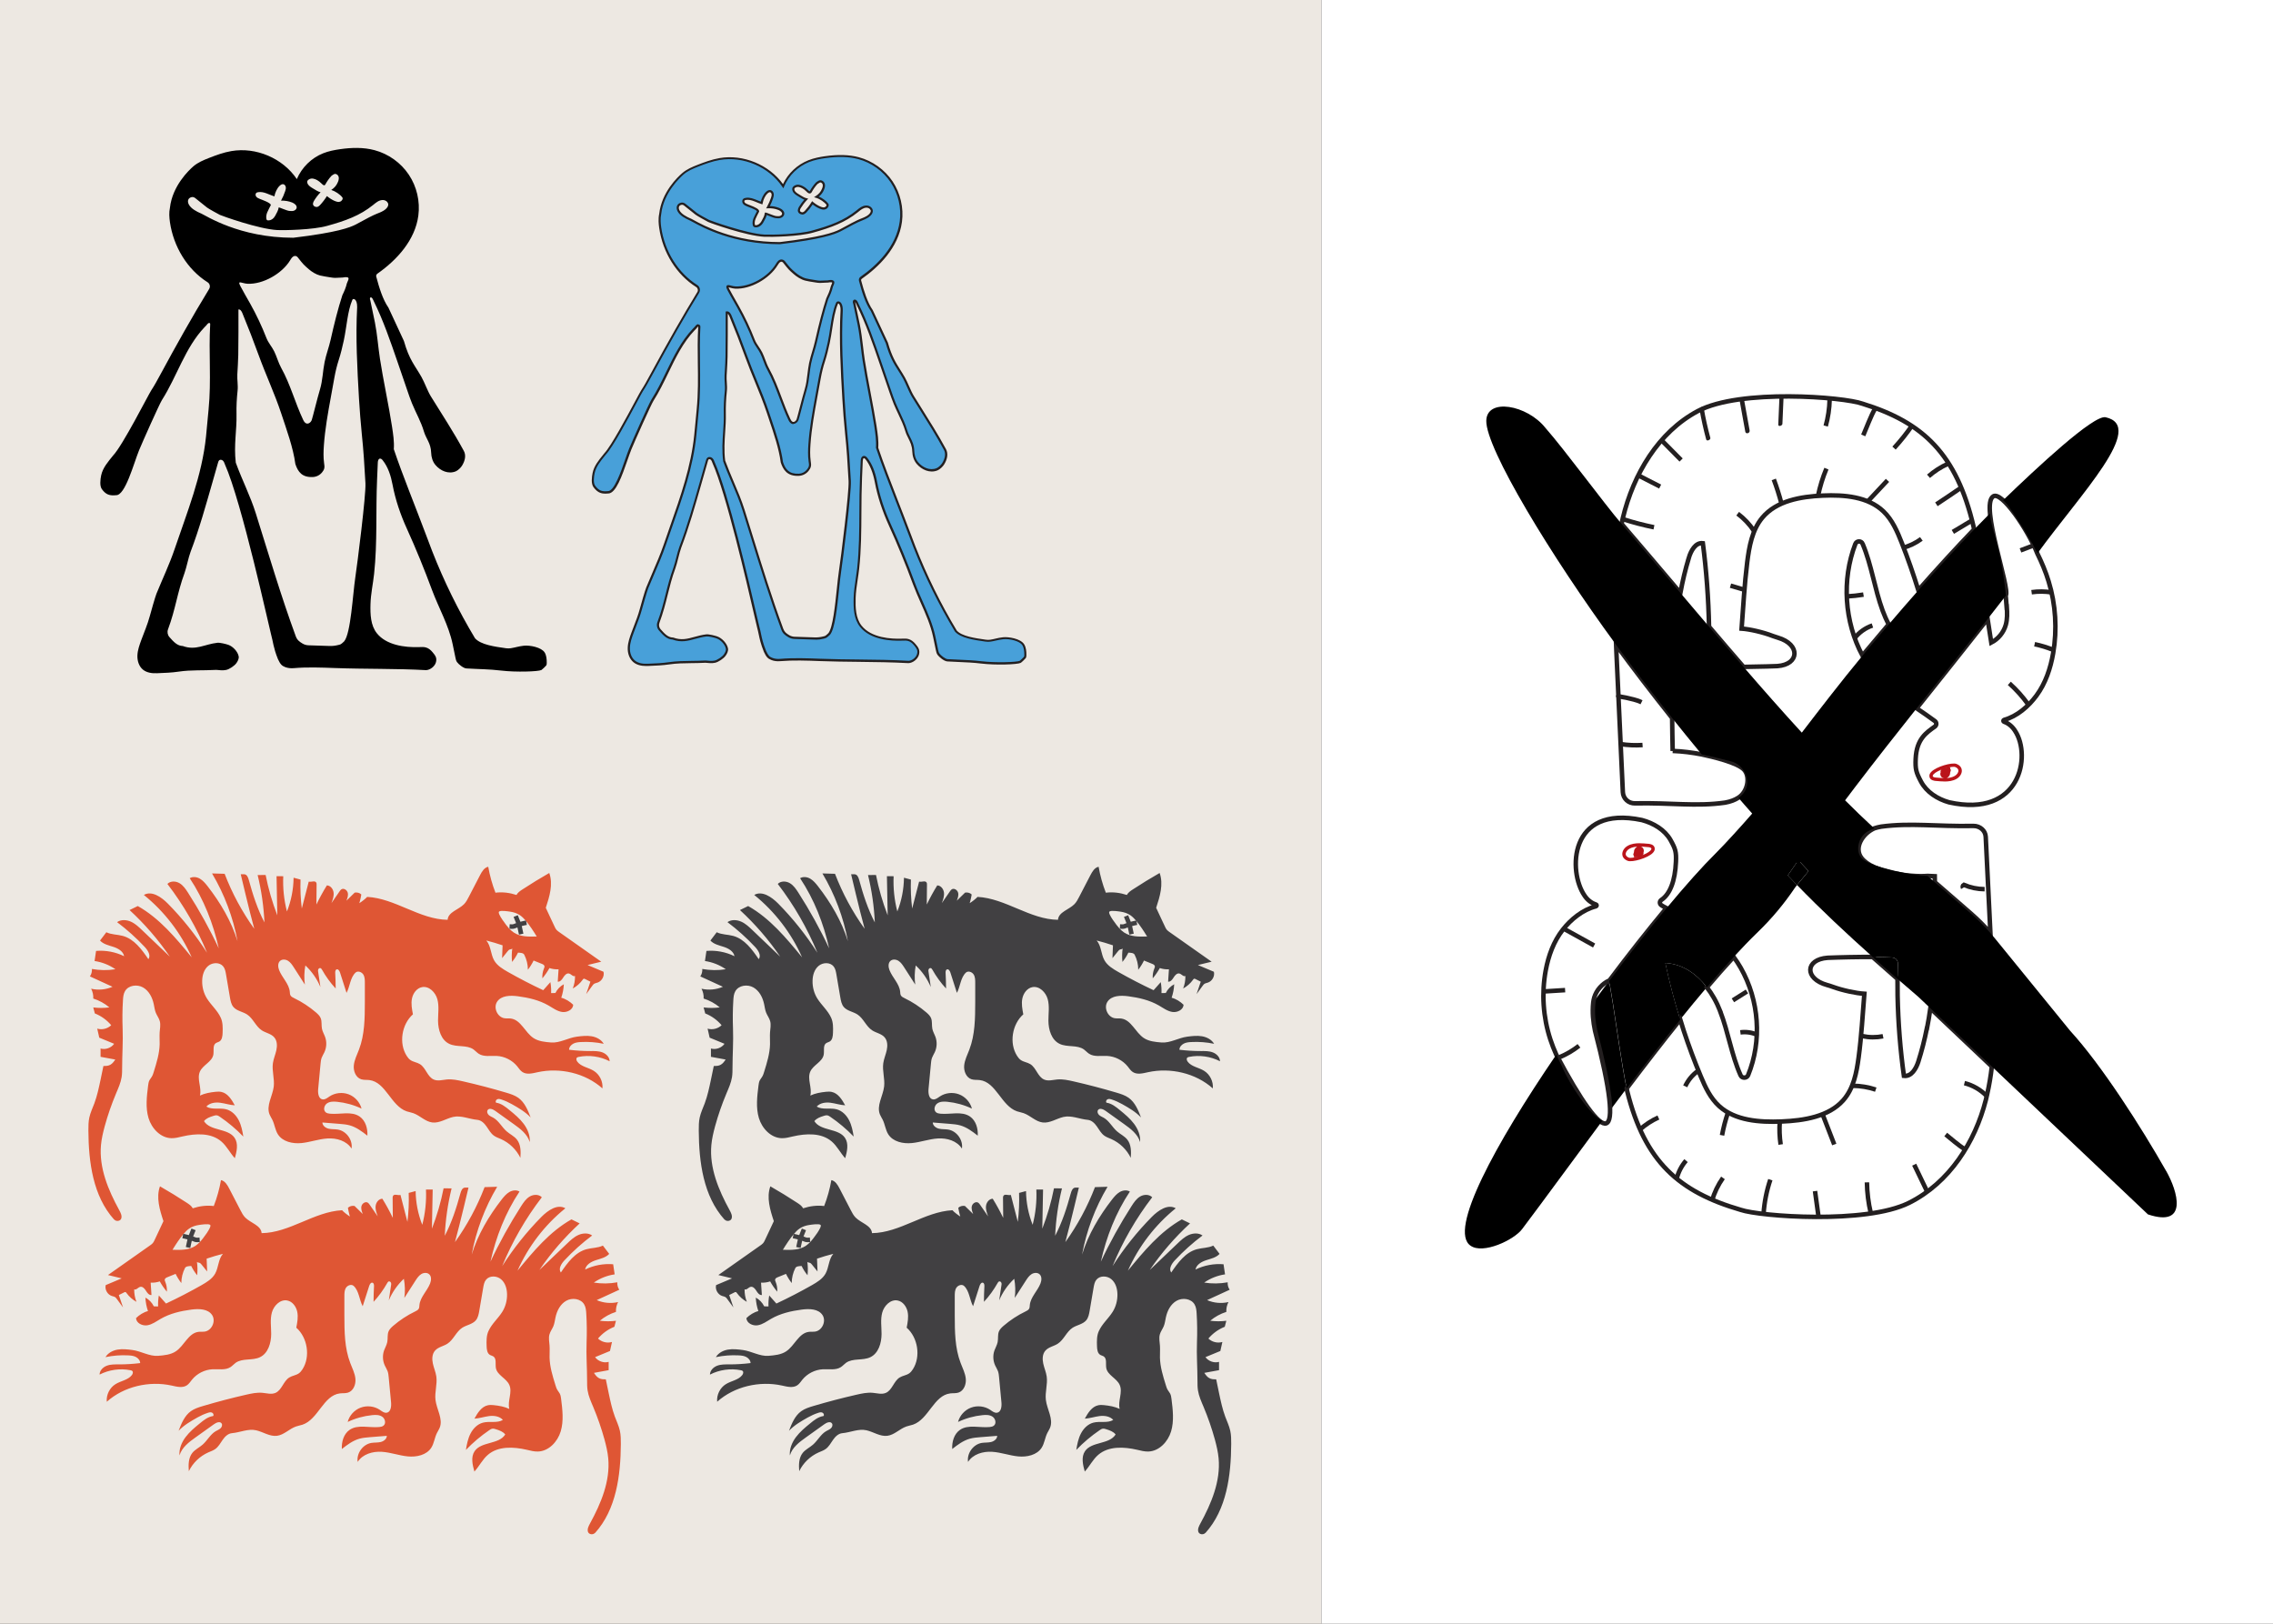 <?xml version="1.0" encoding="UTF-8"?>
<svg id="Layer_2" data-name="Layer 2" xmlns="http://www.w3.org/2000/svg" viewBox="0 0 504 360">
  <rect x="0" y="0" width="504" height="360" fill="#333333" stroke="none"/>
  <defs>
    <style>
      .cls-1, .cls-2, .cls-3 {
        fill: none;
      }

      .cls-2, .cls-3, .cls-4 {
        stroke-miterlimit: 10;
      }

      .cls-2, .cls-4 {
        stroke: #231f20;
      }

      .cls-5 {
        fill: #231f20;
      }

      .cls-6 {
        fill: #414042;
      }

      .cls-7 {
        fill: #ede8e2;
      }

      .cls-8 {
        fill: #ba141a;
      }

      .cls-9, .cls-4 {
        fill: #fff;
      }

      .cls-3 {
        stroke: #414042;
        stroke-linecap: square;
      }

      .cls-10 {
        fill: #48a0d9;
      }

      .cls-11 {
        fill: #df5634;
      }

      .cls-12 {
        fill: #efebe5;
      }

      .cls-13 {
        fill: #ece7df;
      }
    </style>
  </defs>
  <g id="Layer_1-2" data-name="Layer 1">
    <rect class="cls-7" width="293.01" height="360"/>
    <rect class="cls-9" x="293.01" width="210.99" height="360"/>
    <path class="cls-1" d="M78.87,44.15c-.94-.02-1.91.13-2.83-.09-1.09-.26-1.98-1.03-2.83-1.77-1.13-.99-2.25-1.97-3.38-2.96-.5-.44-1.11-.9-1.75-.74-.55.14-.88.7-1.17,1.19-2.29,3.77-6.71,6.13-11.11,5.93-1.56-.07-3.22-.15-2.25,1.68.82,1.56,1.89,3.02,2.76,4.56,1.76,3.14,3.31,6.4,4.61,9.75.52,1.34,1.01,2.7,1.64,3.99.75,1.53,1.71,2.96,2.54,4.45,2.57,4.62,3.9,9.82,6.16,14.59.21.44.47.91.93,1.07.61.2,1.27-.3,1.51-.9.24-.6.19-1.27.22-1.92.13-2.39,1.44-4.54,2.14-6.83.76-2.49.77-5.15,1.3-7.7.44-2.12,1.22-4.15,1.69-6.26,1-4.42.69-9.31,3.12-13.14.64-1,1.47-1.98,1.53-3.17,0-.21-.01-.44-.16-.59-.1-.1-.23-.14-.36-.18-1.4-.47-2.83-.95-4.31-.99Z"/>
    <path d="M120.76,144.65c-.71-1.13-3.26-1.63-4.59-1.49-1.12.12-1.9.4-2.92.56-.35.05-.72.05-1.07,0-2.47-.35-5.59-.77-6.86-2.22-3.69-6.15-6.87-12.61-9.48-19.28-.48-1.22-.93-2.45-1.39-3.67-2.38-6.36-5.15-13.08-7.13-18.96.12-1.69-.15-3.37-.4-5.04-.62-4.15-2.05-10.85-2.67-15-.41-2.68-.59-5.4-1.12-8.06-.33-1.64-.69-3.25-1.02-4.91-.13-.25-.14-.7.17-.64.3.06.45.55.59.82,2.12,4.3,3.68,8.85,5.24,13.38.75,2.18,1.49,4.35,2.24,6.53.32.94.64,1.88,1.02,2.8.85,2.07,1.99,4.03,2.62,6.18.49,1.65,1.55,2.61,1.61,4.7.03,1,.32,2,.97,2.76,1.08,1.27,2.85,2.07,4.49,1.39.5-.21,1.11-.8,1.39-1.26.7-1.14.91-2.31.4-3.26-2.3-4.25-4.88-8.17-7.32-12.11-.71-1.15-1.4-3.09-2.06-4.26-1.48-2.63-2.7-3.75-3.91-8.01l-3.43-7.39c-1.26-1.8-2.06-4.46-2.7-6.86-.07-.25.03-.52.25-.67,4.44-3.11,8.37-7.51,9.08-12.87.42-3.15-.34-6.44-2.11-9.08-1.76-2.64-4.51-4.61-7.58-5.43-2.49-.67-5.13-.59-7.69-.22-1.26.18-2.52.43-3.71.9-2.61,1.03-4.76,3.15-5.85,5.73-3.11-4.62-9.04-7.16-14.53-6.21-1.7.29-3.33.89-4.94,1.52-1.22.48-2.46.99-3.46,1.85-1,.86-4.66,4.32-5.21,9.2-.22,1.04-.15,2.12,0,3.18.78,5.36,3.79,10.46,8.35,13.33.5.31.65.97.35,1.48-3.84,6.28-7.34,12.55-10.85,19.04-.64,1.17-1.27,2.35-2,3.46-.61.92-6.31,12.18-8.44,14.42-1.09,1.36-2.3,2.71-2.66,4.43-.18.87-.36,2.33.16,3.04.93,1.28,1.78,1.47,3.15,1.34,2.04.07,3.89-6.98,5.09-9.94.71-1.74,4.52-10.28,5.07-11.14,3.36-5.27,5.14-11.64,9.46-16.17.49-.43.63-.82.94-.93.16-.06.32.08.31.25-.37,6.3.28,12.52-.36,18.93-.19,1.92-.37,4.01-.56,5.93-.88,8.72-4.22,16.9-6.98,25.05-1.14,3.36-2.68,6.58-4.02,9.87-.27.67-1.22,4-1.48,4.98-.48,1.79-1.24,3.54-1.88,5.28-.4,1.1-.81,2.23-.86,3.4-.05,1.17.32,2.42,1.23,3.17.85.69,2.02.84,3.12.79,1.68-.07,3.21-.11,4.87-.36,2.7-.4,5.3-.21,8.28-.38.72.08,1.46.16,2.18.01s1.84-.91,2.26-1.5c.29-.41.62-.98.51-1.53-.21-1.05-1.27-2.17-2.28-2.53-.52-.18-1.87-.52-2.42-.46-2.87.32-4.81,1.78-7.69.72-1.16-.03-1.96-.83-2.96-1.98-.41-.47-.53-1.12-.32-1.7,1.71-4.59,2.01-7.96,3.66-12.49.45-1.23.88-3.49,1.35-4.72,1.94-5.09,3.39-10.33,4.89-15.56l1.21-4.25c.05-.17.11-.36.24-.48.23-.2.6-.12.82.08.22.2.33.5.43.78,3.78,8.46,9.84,36.28,10.25,37.73.47,1.66.47,2.86,1.53,5.5.54,1.14.84,1.47,1.62,1.77.59.22,1.23.28,1.85.23,3.03-.26,6.08-.14,9.12-.03,6.67.25,13.71.1,20.27.47.9-.05,1.94-.83,2.18-1.78.24-.95-.13-1.45-.76-2.2-.39-.47-.88-.89-1.48-1.05-.46-.13-.95-.1-1.43-.08-3.33.13-7.37-.47-9.44-3.07-1.4-1.76-1.47-4.22-1.41-6.47.06-2.25.56-4.47.8-6.71.75-6.95.35-13.93.66-20.92l.16-3.76c.02-.35.11-.8.46-.86.24-.04.46.16.61.35,1.21,1.51,1.83,3.47,2.19,5.38.64,3.41,1.77,6.71,3.21,9.86,2.01,4.43,3.85,8.95,5.54,13.51,1.49,4.01,3.7,7.82,4.58,12.01.21,1.01.42,2.02.63,3.04.07.33.14.68.34.96.36.51,1.44,1.37,2.07,1.41,2.95.18,5.01.15,7.78.48,3.2.38,8.13.23,8.87-.13.15-.08.97-.86,1.06-1,.11-.18.12-.4.12-.61,0-.8-.06-1.63-.48-2.31ZM68.13,40.21c.05-.2.22-.36.4-.46.58-.32,1.18-.14,1.77.17.35.19.66.45.95.73.37.37.67.65.91.21.28-.53.79-1.29,1.32-1.86.1-.11.47-.33.6-.39.37-.17.84.11.98.5.14.39.04.82-.11,1.2-.33.8-.77,1.33-1.5,1.8.85.26,1.95.97,2.46,1.66.24.3-.17.86-.48.92-.55.34-1.99-.42-2.94-1.22-.45.72-.97,1.4-1.55,2.02-.31.33-.62.43-.8.4-.44-.06-.66-.25-.75-.62,0,0,0-.35.21-.71.42-.7.92-1.35,1.48-1.94-.6-.15-1.05-.47-1.59-.79s-1.14-.65-1.33-1.24c-.04-.13-.07-.27-.04-.4ZM56.79,42.8c.13-.13.33-.18.51-.2,1.2-.18,2.38.58,3.54.94.15-.82.57-1.8,1.18-2.36.22-.2.5-.39.79-.34.3.05.52.35.56.65.05.3-.04.61-.14.9-.24.73-.55,1.43-.92,2.1.84-.04,1.69.1,2.48.41.52.21,1.1.66.98,1.21-.07.32-.37.54-.68.63-.31.08-.64.05-.97.02-.55-.06-2.11-.78-2.32-.78-.08.65-.48,1.3-.79,1.88s-.92,1.05-1.58,1c-.08,0-.17-.02-.23-.07-.08-.06-.11-.17-.13-.26-.1-.48,0-.97.17-1.42.13-.33.81-1.64.81-1.64,0-.52-1.96-1.17-2.49-1.39-.27-.11-.55-.24-.73-.46-.18-.23-.24-.59-.04-.8ZM44.53,47.31c-.89-.39-2.17-1.02-2.67-1.99-.37-.71-.18-1.44.64-1.62.27-.06.56.04.78.21,2.44,1.93,1.4,1.13,2.61,2.09.36.29,2.46,1.43,2.86,1.64.4.2,8.63,3.16,12.78,3.37,1.36.07,7.91-.04,11.03-.94,4.04-1.11,7.26-2.27,10.19-4.64.6-.49,1.2-1.02,2.02-1.08.4-.03.8.11,1.07.4.64.7-.05,1.51-.8,1.96-.71.43-1.07.47-2.2.99-1.36.63-2.64,1.41-3.98,2.09-1.24.63-4.05,1.76-13.82,2.92-12.01,0-19.42-4.94-20.52-5.42ZM76.94,62.73c-.24,1.04-.59,1.82-1.03,2.73-.97,2.97-1.82,6.39-2.6,9.87-.37,1.66-.99,3.25-1.33,4.92-.41,2-.43,4.09-1.02,6.05-.55,1.8-1.67,6.4-1.85,6.87-.19.47-.7.87-1.18.71-.36-.12-.56-.49-.73-.84-1.77-3.75-2.82-7.84-4.84-11.46-.65-1.17-.98-2.5-1.57-3.7-.5-1.01-1.3-1.87-1.71-2.93-1.03-2.64-2.24-5.2-3.62-7.66-.68-1.21-1.52-2.63-2.16-3.86-.76-1.44.35-.58,1.58-.52,3.46.16,7.66-2.25,9.46-5.21.23-.38.48-.81.9-.93.29-.08.6.04.78.28,1.24,1.59,1.33,1.66,2.44,2.63.66.58,1.65,1.19,2.51,1.4.72.17,1.54.29,2.28.41.93.15,1.06.14,2.71.04,2.08-.4,1.13.65,1,1.21ZM81.03,107.19c.14,2.52-1.79,17.83-2.24,20.79-.56,3.71-1,12.45-2.47,14.21-.77.73-.79.68-1.26.8-.66.17-1.35.26-2.03.23-1.54-.05-3.09-.1-4.63-.15-.46-.02-.91-.14-1.31-.38-.74-.44-1.21-.81-1.51-1.62-3.3-8.98-6-18.16-8.87-27.28-1.21-3.85-2.96-7.19-4.43-11.21-.47-3.96.24-7.14.16-10.75-.04-1.75.05-3.49.24-5.23.13-1.19-.12-2.39-.06-3.58s.2-3.13.21-4.32c.04-3.36.06-6.73.04-10.09.42-.06.7.4.86.79,1.28,3.11,2.5,6.25,3.65,9.42,1.55,4.27,3.52,8.46,4.95,12.77,1.23,3.72,2.67,7.63,3.16,11.29.6,1.8,1.53,2.99,3.89,2.88.81-.04,1.56-.43,2.06-1.07.21-.26.39-.55.46-.87.08-.37.01-.74-.04-1.12-.18-1.3-.14-2.62-.05-3.93.25-3.61.9-7.18,1.55-10.74.26-1.43.52-2.86.78-4.3.24-1.33.55-2.64.97-3.93.46-1.42.79-2.81,1.11-4.28.66-3.04.82-6.51,1.91-9.05.17-.41,1.09-.22,1.06,1.63-.36,6.77.02,13.55.41,20.32.12,2.15.4,5.66.62,7.8.38,3.63.59,6.95.81,10.96Z"/>
    <g>
      <path class="cls-10" d="M226.9,142.95c-.68-1.1-3.16-1.58-4.45-1.44-1.09.12-1.84.39-2.83.54-.34.05-.69.05-1.04,0-2.39-.34-5.41-.74-6.64-2.15-3.58-5.95-6.66-12.21-9.18-18.68-.46-1.18-.91-2.37-1.35-3.56-2.3-6.16-4.99-12.67-6.91-18.37.11-1.63-.15-3.27-.39-4.88-.6-4.02-1.98-10.51-2.59-14.53-.4-2.6-.57-5.23-1.09-7.8-.32-1.59-.67-3.15-.99-4.76-.12-.24-.13-.68.16-.62.29.06.44.53.57.8,2.05,4.17,3.56,8.57,5.07,12.96.72,2.11,1.45,4.22,2.17,6.32.31.91.62,1.82.99,2.71.83,2.01,1.92,3.91,2.54,5.99.48,1.6,1.5,2.53,1.56,4.55.03.97.31,1.93.94,2.67,1.04,1.23,2.76,2,4.35,1.34.48-.2,1.07-.78,1.35-1.22.68-1.11.88-2.24.39-3.16-2.23-4.12-4.73-7.91-7.09-11.73-.69-1.11-1.36-2.99-2-4.13-1.44-2.55-2.62-3.63-3.79-7.76-1.12-2.4-2.21-4.75-3.33-7.16-1.22-1.75-2-4.32-2.62-6.65-.07-.25.03-.5.24-.65,4.31-3.01,8.11-7.27,8.8-12.46.41-3.05-.33-6.24-2.04-8.8-1.71-2.56-4.37-4.46-7.34-5.26-2.42-.65-4.97-.57-7.45-.21-1.22.18-2.44.42-3.59.88-2.52,1-4.61,3.05-5.67,5.55-3.01-4.48-8.76-6.94-14.08-6.02-1.65.28-3.23.86-4.79,1.47-1.19.46-2.39.96-3.35,1.79-.97.83-4.51,4.18-5.05,8.91-.21,1.01-.14,2.06,0,3.08.75,5.19,3.67,10.14,8.09,12.92.49.3.63.94.34,1.43-3.72,6.08-7.11,12.16-10.51,18.44-.62,1.14-1.23,2.28-1.94,3.36-.59.89-6.11,11.8-8.17,13.97-1.05,1.31-2.23,2.62-2.57,4.29-.18.84-.35,2.25.16,2.95.9,1.24,1.72,1.42,3.05,1.3,1.98.07,3.77-6.76,4.93-9.63.68-1.69,4.37-9.96,4.91-10.8,3.26-5.11,4.98-11.28,9.16-15.67.47-.42.61-.79.91-.9.16-.05.31.08.3.24-.36,6.1.27,12.13-.35,18.34-.18,1.86-.36,3.89-.55,5.74-.85,8.45-4.08,16.37-6.76,24.26-1.1,3.26-2.59,6.37-3.89,9.56-.26.65-1.18,3.88-1.44,4.83-.46,1.73-1.2,3.43-1.82,5.11-.39,1.07-.78,2.16-.83,3.3-.05,1.14.31,2.35,1.19,3.07.82.67,1.96.81,3.02.77,1.63-.07,3.11-.11,4.72-.35,2.62-.38,5.14-.21,8.02-.37.7.07,1.42.16,2.11.01s1.79-.88,2.19-1.45c.28-.4.6-.95.49-1.48-.2-1.02-1.23-2.1-2.21-2.45-.5-.18-1.81-.5-2.34-.45-2.78.31-4.66,1.73-7.45.7-1.13-.03-1.9-.81-2.87-1.92-.39-.45-.52-1.08-.31-1.65,1.65-4.44,1.95-7.71,3.54-12.1.43-1.19.85-3.38,1.3-4.57,1.88-4.93,3.29-10.01,4.73-15.08l1.17-4.11c.05-.17.1-.35.24-.46.22-.19.58-.12.79.08.21.2.32.48.42.76,3.66,8.19,9.53,35.15,9.93,36.55.46,1.61.46,2.77,1.48,5.33.52,1.11.81,1.43,1.57,1.71.57.21,1.19.27,1.8.22,2.94-.25,5.89-.14,8.84-.03,6.46.24,13.29.09,19.64.46.87-.05,1.88-.8,2.11-1.72.23-.92-.13-1.4-.73-2.13-.38-.46-.86-.86-1.43-1.02-.45-.13-.92-.1-1.38-.08-3.22.12-7.14-.45-9.15-2.98-1.36-1.71-1.43-4.09-1.37-6.27.06-2.18.54-4.33.78-6.5.73-6.73.34-13.5.63-20.26l.16-3.64c.01-.34.11-.78.45-.83.24-.04.44.15.59.34,1.17,1.47,1.77,3.36,2.12,5.21.62,3.3,1.72,6.5,3.11,9.56,1.95,4.29,3.73,8.67,5.36,13.09,1.44,3.88,3.59,7.58,4.43,11.63.21.98.41,1.96.62,2.94.07.32.14.66.33.93.35.5,1.4,1.33,2,1.36,2.86.17,4.85.15,7.54.47,3.1.37,7.87.22,8.59-.13.14-.08.94-.84,1.02-.97.11-.17.11-.39.11-.59,0-.77-.06-1.58-.47-2.24ZM175.91,41.78c.04-.2.21-.35.39-.44.57-.31,1.14-.14,1.72.17.34.18.64.43.92.7.36.36.65.63.88.21.27-.51.76-1.25,1.28-1.8.1-.1.46-.32.58-.38.36-.17.81.11.95.48.14.38.04.8-.11,1.17-.32.78-.75,1.28-1.45,1.74.82.25,1.89.94,2.39,1.61.23.29-.17.83-.47.89-.53.33-1.93-.41-2.85-1.18-.43.7-.94,1.36-1.5,1.96-.3.32-.6.42-.78.39-.42-.06-.64-.24-.73-.6,0,0,0-.34.2-.69.41-.67.89-1.31,1.43-1.88-.58-.14-1.02-.46-1.54-.77s-1.11-.63-1.29-1.2c-.04-.13-.07-.26-.04-.39ZM164.93,44.28c.13-.13.32-.17.49-.2,1.17-.18,2.3.57,3.43.91.15-.79.55-1.74,1.14-2.29.21-.2.48-.38.76-.33.29.05.5.34.55.63.04.3-.04.59-.13.88-.23.7-.53,1.39-.89,2.04.82-.04,1.64.1,2.4.4.51.2,1.06.64.95,1.17-.07.31-.35.53-.66.61-.3.08-.62.05-.94.02-.54-.05-2.05-.75-2.24-.76-.08.63-.46,1.26-.77,1.82s-.89,1.02-1.53.97c-.08,0-.16-.02-.22-.07-.08-.06-.11-.16-.12-.26-.09-.47,0-.94.16-1.38.12-.32.78-1.59.78-1.59,0-.5-1.9-1.13-2.42-1.35-.26-.11-.53-.23-.71-.45-.18-.22-.23-.57-.03-.77ZM153.05,48.65c-.86-.38-2.11-.99-2.59-1.92-.35-.68-.18-1.4.62-1.57.27-.06.54.04.76.21,2.36,1.87,1.36,1.1,2.52,2.03.35.28,2.38,1.39,2.78,1.59.38.2,8.36,3.06,12.38,3.26,1.32.07,7.67-.04,10.68-.91,3.92-1.08,7.03-2.2,9.87-4.49.58-.47,1.17-.99,1.96-1.04.38-.03.78.1,1.04.39.62.68-.05,1.46-.77,1.9-.69.42-1.04.45-2.13.96-1.32.61-2.56,1.36-3.85,2.02-1.2.61-3.93,1.7-13.38,2.83-11.64,0-18.82-4.78-19.88-5.25ZM184.45,63.59c-.23,1.01-.58,1.76-1,2.64-.94,2.88-1.76,6.19-2.52,9.56-.36,1.6-.96,3.15-1.29,4.76-.4,1.94-.41,3.96-.99,5.86-.53,1.74-1.62,6.2-1.8,6.65-.18.46-.68.84-1.15.69-.35-.12-.55-.48-.7-.81-1.72-3.64-2.73-7.59-4.69-11.11-.63-1.14-.95-2.42-1.52-3.58-.48-.98-1.26-1.82-1.66-2.84-.99-2.55-2.17-5.03-3.51-7.42-.66-1.18-1.47-2.55-2.1-3.73-.74-1.4.34-.56,1.53-.5,3.35.15,7.42-2.18,9.16-5.05.22-.37.46-.78.87-.9.28-.08.58.04.76.27,1.2,1.54,1.29,1.61,2.37,2.55.64.56,1.6,1.15,2.43,1.35.7.17,1.49.28,2.2.4.9.15,1.03.13,2.63.04,2.02-.39,1.09.63.97,1.17ZM188.41,106.66c.13,2.44-1.73,17.27-2.17,20.14-.55,3.59-.97,12.07-2.4,13.76-.75.71-.76.66-1.22.78-.64.17-1.3.25-1.97.23-1.49-.05-2.99-.1-4.48-.15-.45-.01-.88-.14-1.27-.36-.72-.43-1.17-.78-1.46-1.57-3.2-8.7-5.81-17.59-8.6-26.43-1.17-3.73-2.86-6.96-4.29-10.86-.46-3.84.23-6.92.15-10.41-.04-1.69.05-3.38.23-5.07.12-1.15-.12-2.31-.06-3.47s.19-3.03.21-4.18c.04-3.26.05-6.52.04-9.78.4-.06.68.39.83.77,1.24,3.02,2.42,6.06,3.53,9.12,1.5,4.14,3.41,8.2,4.79,12.38,1.19,3.6,2.58,7.39,3.06,10.93.58,1.75,1.48,2.9,3.77,2.79.78-.04,1.51-.42,2-1.04.2-.25.38-.53.45-.85.08-.35.01-.72-.04-1.08-.17-1.26-.14-2.54-.05-3.8.24-3.5.87-6.96,1.5-10.41.25-1.39.51-2.77.76-4.16.23-1.29.53-2.56.94-3.8.45-1.37.77-2.72,1.08-4.15.64-2.95.79-6.31,1.85-8.77.17-.39,1.06-.21,1.02,1.58-.35,6.56.02,13.13.4,19.68.12,2.08.38,5.48.6,7.55.37,3.52.58,6.73.78,10.62Z"/>
      <path class="cls-5" d="M143.3,147.66c-1.22,0-2.14-.27-2.83-.83-.86-.7-1.34-1.92-1.28-3.26.05-1.18.45-2.29.84-3.37.18-.5.37-1,.57-1.5.45-1.17.92-2.39,1.24-3.6.25-.95,1.17-4.18,1.45-4.85.43-1.06.9-2.14,1.34-3.18.89-2.07,1.81-4.21,2.55-6.37.47-1.39.96-2.78,1.45-4.18,2.26-6.44,4.6-13.11,5.3-20.04.1-.97.19-1.98.29-2.99.09-.93.17-1.86.26-2.76.34-3.44.3-6.89.25-10.22-.03-2.65-.07-5.4.09-8.11-.09.03-.19.15-.32.32-.12.15-.28.34-.5.53-2.55,2.67-4.21,6.11-5.82,9.44-1,2.07-2.04,4.22-3.29,6.18-.51.79-4.19,9.04-4.89,10.76-.26.64-.55,1.49-.87,2.39-1.2,3.46-2.56,7.39-4.26,7.39-.01,0-.03,0-.04,0-1.33.13-2.25-.06-3.23-1.4-.58-.79-.37-2.3-.2-3.14.32-1.56,1.33-2.8,2.31-4l.31-.39c1.51-1.6,4.97-8.06,6.83-11.53.7-1.31,1.17-2.18,1.33-2.42.67-1.02,1.27-2.11,1.84-3.18l.09-.16c4.14-7.65,7.29-13.17,10.52-18.45.23-.37.11-.87-.26-1.1-4.34-2.73-7.41-7.62-8.2-13.08-.13-.88-.24-2.03,0-3.16.54-4.77,4.06-8.13,5.13-9.04.98-.84,2.18-1.35,3.42-1.83,1.43-.56,3.1-1.18,4.83-1.48,5.24-.9,10.96,1.46,14.07,5.77,1.13-2.4,3.16-4.31,5.63-5.29,1.28-.51,2.62-.74,3.64-.89,2.94-.42,5.41-.35,7.55.22,3.02.81,5.74,2.76,7.48,5.36,1.73,2.6,2.49,5.86,2.08,8.96-.78,5.84-5.27,10.09-8.9,12.63-.13.09-.19.24-.15.39.61,2.29,1.39,4.87,2.58,6.57l3.35,7.19c.87,3.07,1.73,4.42,2.71,5.98.34.54.7,1.1,1.07,1.76.3.53.59,1.19.9,1.89.36.8.72,1.63,1.09,2.22.55.89,1.12,1.79,1.68,2.69,1.82,2.9,3.71,5.9,5.42,9.06.51.95.37,2.16-.39,3.4-.29.47-.92,1.09-1.46,1.32-1.75.73-3.58-.19-4.62-1.41-.62-.73-.96-1.7-1-2.82-.04-1.22-.44-2.02-.86-2.86-.25-.5-.51-1.01-.69-1.63-.39-1.31-.98-2.57-1.56-3.79-.33-.71-.68-1.44-.98-2.17-.37-.9-.69-1.83-1-2.72l-2.17-6.32c-1.48-4.32-3.01-8.78-5.06-12.93-.03-.05-.05-.12-.08-.18-.07-.15-.17-.39-.27-.47,0,.07.01.17.05.25l.02.06c.15.76.31,1.51.47,2.25.18.83.35,1.66.52,2.5.31,1.56.5,3.17.69,4.73.12,1.01.24,2.06.4,3.09.3,2.01.81,4.67,1.29,7.25.49,2.59.99,5.26,1.3,7.28l.03.21c.23,1.53.47,3.11.36,4.68,1.23,3.65,2.81,7.71,4.33,11.64.85,2.2,1.74,4.47,2.56,6.67l.03.07c.43,1.16.87,2.33,1.32,3.49,2.52,6.44,5.6,12.72,9.17,18.65,1.12,1.27,4.01,1.68,6.32,2.01l.15.02c.33.05.66.05.97,0,.42-.06.78-.15,1.17-.24.51-.12,1.03-.24,1.66-.3,1.21-.13,3.88.29,4.67,1.55h0c.45.72.5,1.6.5,2.36,0,.19,0,.48-.15.72-.11.17-.94.96-1.11,1.05-.79.38-5.6.53-8.74.15-1.76-.21-3.26-.27-4.84-.34-.83-.03-1.71-.07-2.68-.13-.74-.04-1.83-.97-2.18-1.46-.22-.31-.3-.69-.37-1.02l-.61-2.94c-.54-2.6-1.65-5.11-2.73-7.54-.58-1.32-1.19-2.69-1.7-4.06-1.74-4.7-3.49-8.97-5.36-13.07-1.49-3.28-2.55-6.52-3.13-9.61-.42-2.21-1.09-3.88-2.07-5.11-.14-.18-.27-.27-.37-.25-.16.02-.23.33-.24.6l-.16,3.64c-.11,2.57-.13,5.18-.14,7.71-.02,4.12-.04,8.39-.5,12.57-.09.81-.21,1.63-.33,2.42-.2,1.33-.41,2.7-.45,4.06-.06,2.09,0,4.46,1.31,6.12,2.17,2.73,6.54,2.98,8.95,2.89h.1c.45-.02.91-.04,1.36.09.55.15,1.07.52,1.55,1.1.57.68,1.05,1.27.78,2.34-.25.98-1.31,1.85-2.33,1.9-3.61-.2-7.41-.25-11.08-.29-2.84-.03-5.77-.06-8.58-.17-2.89-.11-5.88-.22-8.81.02-.69.06-1.33-.02-1.9-.24-.82-.31-1.16-.67-1.7-1.84-.7-1.74-.93-2.86-1.14-3.86-.11-.5-.2-.98-.35-1.51-.07-.24-.3-1.23-.64-2.73-1.71-7.39-6.25-27.02-9.28-33.79-.09-.25-.18-.52-.36-.68-.13-.12-.36-.18-.48-.07-.08.07-.12.2-.16.35l-1.51,5.29c-1.31,4.6-2.67,9.36-4.4,13.92-.23.6-.45,1.49-.67,2.35-.2.8-.42,1.63-.63,2.22-.78,2.14-1.25,4.04-1.71,5.89-.48,1.93-.98,3.93-1.83,6.21-.18.48-.08,1.02.26,1.41.93,1.06,1.67,1.81,2.7,1.84h.08c1.78.67,3.16.3,4.75-.14.81-.22,1.64-.45,2.59-.56.61-.07,2,.3,2.45.46,1.09.39,2.15,1.56,2.37,2.63.13.64-.24,1.26-.53,1.66-.45.63-1.61,1.4-2.34,1.55-.7.15-1.42.07-2.11,0h-.08c-1.05.06-2.09.07-3.09.08-1.67.02-3.25.04-4.87.28-1.49.22-2.87.27-4.34.33l-.41.02c-.12,0-.24,0-.36,0ZM154.83,71.94c.1,0,.2.03.28.09.13.1.2.25.19.41-.16,2.7-.12,5.43-.09,8.08.04,3.35.09,6.8-.26,10.27-.09.89-.17,1.82-.26,2.75-.09,1.01-.19,2.02-.29,2.99-.7,6.99-3.05,13.68-5.32,20.15-.49,1.39-.98,2.78-1.45,4.17-.74,2.18-1.66,4.33-2.56,6.41-.45,1.04-.91,2.11-1.34,3.17-.26.64-1.18,3.89-1.43,4.8-.33,1.23-.8,2.46-1.26,3.64-.19.5-.38,1-.56,1.49-.38,1.04-.77,2.11-.81,3.22-.05,1.2.37,2.27,1.11,2.87.65.53,1.59.77,2.86.71l.41-.02c1.45-.06,2.82-.11,4.29-.33,1.65-.24,3.24-.26,4.93-.28,1-.01,2.03-.03,3.11-.09h.11c.65.08,1.33.15,1.96.02.62-.13,1.67-.83,2.05-1.36.37-.53.52-.95.45-1.29-.18-.9-1.12-1.94-2.06-2.27-.51-.18-1.77-.49-2.24-.43-.91.1-1.73.33-2.52.54-1.59.44-3.09.85-5,.15-1.2-.05-2.01-.86-3-2-.46-.52-.59-1.24-.35-1.89.84-2.25,1.34-4.24,1.82-6.16.46-1.85.94-3.77,1.73-5.93.21-.56.41-1.38.62-2.18.22-.87.45-1.77.69-2.4,1.73-4.54,3.08-9.29,4.39-13.88l1.51-5.29c.05-.17.12-.41.31-.58.33-.28.82-.18,1.11.09.26.24.38.58.48.85,3.04,6.8,7.59,26.46,9.3,33.86.34,1.49.57,2.47.64,2.7.15.54.26,1.03.36,1.54.21,1.02.43,2.08,1.11,3.76.49,1.05.73,1.32,1.43,1.58.5.19,1.07.26,1.69.21,2.96-.25,5.96-.14,8.87-.03,2.81.11,5.74.14,8.57.17,3.68.04,7.48.08,11.07.29.79-.04,1.67-.76,1.87-1.54.2-.8-.1-1.21-.69-1.92-.41-.5-.86-.82-1.31-.94-.38-.11-.78-.09-1.21-.07h-.1c-2.5.1-7.04-.17-9.34-3.06-1.42-1.78-1.48-4.25-1.42-6.43.04-1.39.25-2.78.45-4.12.12-.79.24-1.6.33-2.4.45-4.16.47-8.41.49-12.52.01-2.53.03-5.15.14-7.73l.16-3.64c.04-.84.42-1.02.65-1.05.28-.04.55.1.81.43,1.03,1.29,1.74,3.03,2.17,5.32.57,3.06,1.61,6.25,3.09,9.5,1.87,4.11,3.63,8.39,5.37,13.1.5,1.36,1.11,2.72,1.69,4.03,1.08,2.45,2.2,4.98,2.76,7.63l.61,2.94c.06.3.13.6.29.84.32.45,1.31,1.23,1.82,1.26.97.06,1.84.1,2.67.13,1.59.07,3.09.13,4.88.34,3.11.37,7.82.21,8.46-.1.11-.07.84-.77.93-.89.07-.11.07-.28.07-.46,0-.7-.05-1.49-.43-2.11h0c-.6-.97-2.94-1.47-4.22-1.33-.6.07-1.11.18-1.61.29-.38.09-.78.18-1.21.24-.36.06-.73.06-1.11,0l-.15-.02c-2.4-.34-5.38-.76-6.64-2.2-3.6-5.99-6.7-12.28-9.23-18.75-.45-1.16-.89-2.33-1.33-3.49l-.03-.07c-.82-2.2-1.7-4.47-2.56-6.67-1.53-3.95-3.12-8.03-4.35-11.71l-.02-.04v-.05c.11-1.54-.13-3.11-.35-4.62l-.03-.21c-.3-2.01-.81-4.68-1.29-7.26-.49-2.58-.99-5.26-1.3-7.27-.16-1.03-.28-2.08-.4-3.1-.18-1.55-.37-3.14-.68-4.69-.17-.84-.34-1.67-.52-2.5-.16-.74-.31-1.48-.47-2.23-.11-.23-.14-.58.01-.78.1-.13.25-.19.43-.15.36.07.53.46.66.76.03.06.05.11.07.16,2.06,4.18,3.6,8.66,5.08,12.99l2.17,6.32c.31.89.62,1.81.99,2.7.3.72.64,1.45.97,2.15.58,1.24,1.18,2.52,1.58,3.86.17.57.42,1.07.66,1.55.43.85.87,1.73.91,3.06.02.7.19,1.71.89,2.53.93,1.09,2.54,1.91,4.07,1.28.44-.18.99-.73,1.24-1.13.67-1.09.81-2.13.38-2.92-1.7-3.14-3.58-6.14-5.4-9.03-.56-.9-1.13-1.79-1.68-2.69-.38-.62-.76-1.46-1.12-2.28-.31-.69-.6-1.35-.88-1.85-.37-.65-.72-1.21-1.06-1.74-1.01-1.59-1.88-2.97-2.76-6.07l-3.31-7.12c-1.21-1.72-1.98-4.24-2.63-6.69-.09-.34.04-.7.34-.91,3.55-2.48,7.94-6.63,8.7-12.3.4-2.98-.33-6.13-2-8.63-1.67-2.5-4.3-4.38-7.2-5.16-2.07-.55-4.48-.62-7.36-.21-1,.14-2.3.37-3.54.86-2.48.98-4.5,2.96-5.54,5.42l-.17.41-.25-.37c-2.95-4.38-8.64-6.81-13.84-5.92-1.68.29-3.33.9-4.74,1.45-1.2.47-2.36.96-3.28,1.75-.73.63-4.43,4.01-4.97,8.75-.23,1.08-.12,2.18,0,3.02.77,5.33,3.76,10.09,7.98,12.75.59.37.78,1.16.41,1.76-3.23,5.28-6.37,10.79-10.51,18.43l-.09.16c-.58,1.07-1.18,2.17-1.86,3.21-.15.22-.66,1.18-1.3,2.38-2,3.74-5.35,9.99-6.89,11.62l-.3.38c-.94,1.16-1.91,2.35-2.21,3.8-.13.61-.37,2.1.12,2.76.85,1.17,1.59,1.32,2.83,1.2,0,0,.02,0,.02,0,1.38,0,2.86-4.25,3.83-7.07.32-.91.61-1.77.88-2.41.62-1.52,4.36-9.95,4.93-10.84,1.24-1.94,2.27-4.07,3.27-6.13,1.63-3.36,3.31-6.83,5.92-9.57.21-.18.34-.35.46-.49.17-.21.32-.39.55-.47.05-.02.1-.03.15-.03ZM180.87,141.81c-.07,0-.15,0-.22,0l-4.48-.15c-.49-.02-.97-.15-1.38-.4-.8-.47-1.26-.86-1.56-1.7-2.5-6.79-4.67-13.81-6.78-20.6-.6-1.95-1.21-3.9-1.82-5.84-.67-2.12-1.49-4.05-2.36-6.1-.64-1.51-1.31-3.07-1.92-4.75v-.05c-.29-2.33-.15-4.4-.01-6.4.09-1.3.18-2.65.15-4.04-.04-1.62.04-3.33.23-5.1.06-.61.02-1.24-.02-1.85-.03-.52-.07-1.07-.04-1.61l.06-.95c.06-1.05.14-2.35.15-3.22.04-3.25.05-6.54.04-9.77v-.21s.2-.03.2-.03c.31-.05.74.08,1.09.91,1.24,3.01,2.43,6.08,3.54,9.13.65,1.78,1.38,3.59,2.1,5.33.94,2.3,1.91,4.67,2.7,7.05.17.5.34,1.01.51,1.52,1.06,3.14,2.15,6.39,2.56,9.46.54,1.61,1.34,2.68,3.52,2.59.71-.03,1.38-.38,1.82-.95.15-.2.34-.46.4-.75.06-.28.02-.57-.03-.89l-.02-.11c-.19-1.35-.13-2.71-.05-3.85.24-3.52.88-7.03,1.5-10.43l.76-4.16c.26-1.43.57-2.69.95-3.83.46-1.41.79-2.81,1.07-4.12.22-1.01.39-2.09.54-3.14.3-1.98.62-4.04,1.32-5.67.1-.24.35-.36.61-.3.44.09.89.66.87,1.98-.35,6.63.03,13.26.4,19.67.11,1.96.37,5.39.6,7.54.36,3.41.57,6.6.79,10.63.14,2.51-1.78,17.65-2.17,20.19-.15.96-.29,2.31-.44,3.74-.43,4.15-.93,8.85-2.01,10.15-.73.68-.83.72-1.24.83l-.11.03c-.61.16-1.22.24-1.82.24ZM160.8,102.14c.61,1.66,1.27,3.21,1.9,4.7.88,2.06,1.7,4,2.38,6.14.61,1.95,1.22,3.89,1.82,5.84,2.1,6.78,4.28,13.8,6.77,20.57.26.7.64,1.03,1.36,1.45.34.2.74.32,1.15.33l4.48.15c.62.02,1.26-.05,1.9-.22l.12-.03c.32-.08.37-.09,1-.69.97-1.16,1.5-6.2,1.88-9.87.15-1.43.29-2.78.44-3.76.47-3.09,2.29-17.71,2.16-20.09-.22-4.02-.42-7.2-.78-10.61-.23-2.15-.49-5.6-.6-7.56-.37-6.42-.75-13.06-.4-19.71.02-1.01-.28-1.45-.49-1.49-.06-.01-.07.02-.07.02-.68,1.58-.99,3.6-1.29,5.55-.16,1.05-.33,2.14-.55,3.17-.29,1.32-.62,2.74-1.08,4.17-.37,1.12-.67,2.36-.93,3.77l-.76,4.16c-.62,3.39-1.26,6.89-1.5,10.38-.08,1.12-.13,2.44.05,3.75l.02.11c.05.34.1.7.02,1.06-.09.38-.31.71-.49.94-.53.68-1.32,1.09-2.18,1.13-2.62.13-3.5-1.42-4.01-2.96-.41-3.07-1.5-6.29-2.55-9.41-.17-.51-.34-1.02-.51-1.52-.78-2.36-1.75-4.73-2.69-7.02-.71-1.75-1.45-3.55-2.1-5.35-1.11-3.05-2.29-6.11-3.53-9.11-.06-.15-.2-.43-.37-.56.01,3.14,0,6.33-.04,9.48-.01.88-.09,2.19-.15,3.24l-.06.95c-.03.51,0,1.04.04,1.55.04.63.08,1.28.01,1.93-.19,1.74-.26,3.44-.23,5.04.03,1.41-.06,2.76-.15,4.08-.13,1.97-.27,4.01,0,6.28ZM175.93,94.03c-.1,0-.2-.01-.29-.05-.48-.16-.72-.66-.85-.94-.74-1.56-1.35-3.2-1.95-4.78-.8-2.12-1.62-4.31-2.73-6.31-.36-.64-.62-1.34-.87-2.01-.2-.53-.4-1.08-.66-1.59-.2-.42-.47-.82-.73-1.21-.35-.52-.7-1.05-.93-1.65-.97-2.51-2.15-4.99-3.5-7.39-.22-.39-.46-.81-.7-1.23-.48-.84-.98-1.71-1.4-2.51-.24-.46-.36-.79-.19-1.01.18-.23.5-.15.95-.03.29.07.64.17.99.18,3.2.14,7.21-2.07,8.95-4.94.26-.42.52-.86,1.01-1,.36-.1.76.04,1.01.35,1.17,1.5,1.25,1.57,2.28,2.47l.06.05c.54.47,1.47,1.09,2.33,1.3.55.13,1.16.23,1.75.32l.43.07c.84.14.99.13,2.38.05h.19c.79-.16,1.22-.12,1.43.14.23.29.05.67-.09.98-.05.12-.11.24-.13.32h0c-.24,1.03-.59,1.8-1.02,2.69-.8,2.46-1.59,5.49-2.5,9.51-.17.76-.4,1.52-.62,2.25-.24.82-.5,1.66-.67,2.5-.16.78-.26,1.59-.36,2.38-.14,1.16-.29,2.36-.64,3.5-.28.91-.7,2.56-1.08,4.01-.39,1.5-.63,2.44-.72,2.66-.18.47-.65.87-1.15.87ZM161.55,63.7c.02.08.07.21.2.45.41.79.91,1.65,1.39,2.49.24.43.48.84.7,1.24,1.36,2.42,2.54,4.92,3.52,7.45.21.55.54,1.04.89,1.56.27.4.55.82.77,1.26.26.53.47,1.09.67,1.63.25.65.5,1.33.84,1.94,1.13,2.03,1.96,4.24,2.76,6.37.59,1.58,1.21,3.21,1.93,4.75.14.29.3.6.56.69.33.11.71-.2.85-.55.08-.2.38-1.37.7-2.6.38-1.46.81-3.11,1.09-4.03.34-1.11.48-2.28.62-3.42.1-.79.2-1.62.36-2.42.18-.86.43-1.72.68-2.55.22-.73.44-1.47.61-2.22.91-4.03,1.71-7.08,2.52-9.58.43-.9.76-1.64.99-2.62h0c.03-.13.09-.27.16-.41.05-.12.2-.43.15-.49,0,0-.13-.15-1,.02h-.23c-1.41.09-1.6.11-2.49-.04l-.43-.07c-.6-.09-1.22-.19-1.79-.33-.95-.23-1.96-.9-2.53-1.41l-.06-.05c-1.03-.9-1.14-1-2.34-2.53-.13-.16-.33-.24-.5-.19-.3.09-.51.43-.71.76-1.84,3.04-6.06,5.36-9.4,5.2-.4-.02-.78-.12-1.09-.2-.14-.03-.31-.08-.42-.1ZM172.93,54.14c-10.34,0-17.13-3.72-19.37-4.95-.28-.15-.49-.27-.61-.32h0c-1-.44-2.21-1.07-2.71-2.03-.23-.45-.26-.91-.09-1.27.11-.23.35-.53.88-.64.32-.07.67.03.95.25,1.44,1.14,1.64,1.3,1.83,1.46.12.1.25.21.7.57.32.26,2.31,1.35,2.73,1.56.26.13,8.29,3.03,12.28,3.24,1.48.08,7.69-.06,10.6-.9,4.02-1.11,7.05-2.24,9.79-4.45l.11-.09c.57-.46,1.16-.95,1.98-1,.48-.03.94.14,1.23.47.24.26.34.57.29.89-.1.69-.82,1.19-1.12,1.37-.42.25-.72.37-1.11.53-.28.11-.6.24-1.05.45-.78.36-1.54.78-2.28,1.18-.52.28-1.03.57-1.56.83-1.38.7-4.28,1.76-13.46,2.85h-.03ZM153.15,48.44c.13.06.34.17.64.34,2.21,1.21,8.92,4.89,19.11,4.89h.02c9.08-1.08,11.93-2.12,13.28-2.8.52-.27,1.04-.55,1.55-.83.75-.41,1.52-.83,2.31-1.2.46-.22.8-.35,1.08-.46.38-.15.65-.26,1.04-.49.5-.3.85-.7.89-1.03.03-.18-.03-.34-.18-.5-.2-.22-.51-.34-.84-.31-.67.05-1.17.46-1.71.9l-.11.09c-2.8,2.26-5.89,3.41-9.96,4.54-2.96.86-9.26.99-10.76.92-4.03-.2-11.99-3.04-12.48-3.29-.38-.19-2.44-1.32-2.82-1.62-.46-.37-.58-.47-.71-.57-.19-.16-.38-.32-1.82-1.45-.17-.14-.38-.2-.56-.16-.26.06-.45.18-.54.37-.11.23-.08.54.08.85.43.83,1.55,1.41,2.47,1.82h0ZM167.58,50.39s-.07,0-.1,0c-.1,0-.24-.03-.36-.12-.14-.11-.18-.27-.21-.4-.09-.47-.04-.96.18-1.51.11-.29.61-1.26.76-1.54-.1-.19-.73-.51-1.88-.94-.16-.06-.29-.11-.38-.15-.26-.11-.58-.25-.8-.51-.24-.29-.31-.78-.02-1.09h0c.17-.18.4-.23.63-.27.88-.14,1.73.21,2.55.55.26.1.5.21.74.29.18-.72.56-1.6,1.16-2.16.34-.31.65-.44.97-.39.37.06.68.4.74.83.05.35-.05.69-.14.99-.19.59-.44,1.16-.72,1.72.71.01,1.43.16,2.09.42.6.24,1.24.76,1.09,1.44-.08.36-.41.67-.83.79-.35.09-.71.06-1.02.03-.35-.03-1.01-.29-1.58-.52-.15-.06-.32-.12-.45-.17-.12.5-.39.98-.63,1.41l-.12.22c-.37.68-1.01,1.1-1.66,1.1ZM165.79,44.3c-.11,0-.22,0-.33.02-.13.02-.28.05-.36.13h0c-.1.11-.06.33.05.46.15.18.39.28.62.38.09.04.21.08.36.14,1.43.55,2.21.94,2.2,1.43v.06s-.03.05-.03.05c-.18.35-.68,1.31-.77,1.57-.18.46-.23.87-.15,1.25.02.1.04.11.04.12,0,0,.02.01.09.02.55.05,1.06-.4,1.31-.85l.12-.22c.28-.49.56-1.01.62-1.51l.03-.22h.22c.11.01.29.08.8.28.49.19,1.17.46,1.46.49.29.03.59.06.85-.01.21-.06.44-.21.49-.43.08-.36-.36-.72-.8-.9-.72-.29-1.52-.42-2.3-.38l-.43.02.21-.38c.35-.64.65-1.31.88-2,.08-.25.16-.52.12-.77-.03-.19-.16-.4-.35-.43-.15-.03-.34.07-.56.27-.49.46-.91,1.3-1.07,2.16l-.05.26-.26-.08c-.35-.11-.7-.25-1.03-.39-.68-.28-1.32-.54-1.96-.54ZM177.91,47.55s-.06,0-.09,0c-.52-.08-.82-.33-.92-.78v-.05s0-.42.23-.81c.35-.58.76-1.13,1.21-1.64-.35-.14-.66-.32-.97-.52l-.37-.22c-.51-.31-1.09-.65-1.28-1.27-.04-.13-.09-.31-.04-.51h0c.05-.24.23-.45.5-.6.71-.39,1.41-.12,1.94.17.32.17.63.4.97.74.13.13.36.35.44.35,0,0,.02-.02.06-.09.25-.47.75-1.24,1.32-1.85.13-.14.52-.37.66-.43.21-.1.45-.1.68,0,.27.11.5.35.6.62.14.38.1.82-.11,1.34-.27.67-.63,1.16-1.17,1.58.8.35,1.65.97,2.07,1.54.13.16.15.38.07.62-.11.3-.38.57-.64.64-.67.36-2.01-.38-2.88-1.05-.41.63-.87,1.22-1.39,1.77-.33.35-.66.47-.9.47ZM177.37,46.68c.05.2.16.34.52.39.09.02.33-.06.57-.32.55-.59,1.05-1.24,1.47-1.92l.14-.23.21.18c.99.83,2.21,1.38,2.57,1.16l.08-.03c.08-.02.26-.17.32-.35.01-.03.04-.12,0-.16-.45-.6-1.46-1.29-2.27-1.53l-.49-.15.43-.28c.67-.44,1.06-.91,1.36-1.63.17-.41.2-.73.11-.99-.05-.15-.19-.28-.33-.34-.07-.03-.18-.06-.29,0-.13.06-.45.26-.51.32-.54.57-1.01,1.3-1.25,1.75-.1.2-.24.31-.41.34-.3.05-.57-.21-.85-.49-.31-.31-.59-.52-.86-.66-.64-.34-1.09-.39-1.49-.17-.09.05-.24.15-.27.29h0c-.01.07,0,.15.03.27.14.45.61.73,1.07,1l.37.23c.41.25.76.47,1.21.58l.4.1-.28.3c-.53.56-1,1.18-1.4,1.84-.14.23-.16.47-.17.54Z"/>
    </g>
    <path class="cls-1" d="M444.75,138.53c.36-1.27.31-2.62.23-3.95-.06-.85-.13-1.71-.21-2.56-1.31,1.69-2.66,3.43-4.05,5.19.26,1.76.52,3.51.82,5.24,1.55-.79,2.75-2.25,3.22-3.93Z"/>
    <path class="cls-1" d="M411.39,120.59c.28-.73,1.32-.75,1.62-.03,1.99,4.72,2.65,9.97,4.43,14.8.38,1.03.83,2.06,1.36,3.05,2.19-2.57,4.39-5.1,6.56-7.56-1.1-3.54-2.33-7.05-3.68-10.5-.99-2.52-2.1-5.09-4.05-6.96-3.45-3.3-8.7-3.72-13.47-3.51-4.9.21-10.27,1.13-13.41,4.91-2.26,2.72-2.9,6.39-3.34,9.9-.6,4.81-.87,9.85-1.24,14.68,1.76.12,4.67.76,6.96,1.65.37.14.74.26,1.12.37,4.97,1.45,4.79,5.92-.14,6.29,0,0-3.63.15-7.51.18,4.29,4.96,8.54,9.78,12.91,14.56,4.26-5.53,8.72-11.33,13.46-17.07-4-7.52-4.64-16.8-1.58-24.76Z"/>
    <path class="cls-1" d="M377.32,167.27c-2.23-2.7-4.42-5.39-6.56-8.07.03,2.44.07,4.88.12,7.31,2.19.07,4.32.36,6.43.77Z"/>
    <path class="cls-1" d="M374.46,123.7c-.77,2.56-1.38,5.14-1.87,7.75,2.16,2.55,4.28,5.05,6.36,7.49-.11-6.22-.59-12.54-1.37-18.5-1.63-.21-2.65,1.69-3.12,3.26Z"/>
    <path class="cls-4" d="M413.01,120.57c-.3-.72-1.34-.7-1.62.03-3.05,7.96-2.42,17.25,1.58,24.76.3-.36.6-.73.9-1.09,1.63-1.96,3.28-3.91,4.93-5.84-.53-.99-.98-2.02-1.36-3.05-1.78-4.84-2.44-10.08-4.43-14.8Z"/>
    <path class="cls-4" d="M370.89,166.5c-.05-2.43-.1-4.87-.12-7.31-4.41-5.53-8.58-10.99-12.43-16.23.02.54.05,1.07.07,1.61.48,10.35.95,20.71,1.43,31.06.07,1.42,1.25,2.51,2.67,2.48,8.01-.17,13.56.76,20-.16,1.24-.22,2.2-.61,2.94-1.09,2.12-1.33,2.65-4.59,1.33-6.14-1.4-1.65-7.2-2.98-9.46-3.46-2.11-.41-4.24-.69-6.43-.77Z"/>
    <path class="cls-4" d="M444.98,134.59c.09,1.32.13,2.67-.23,3.95-.47,1.68-1.67,3.14-3.22,3.93-.29-1.74-.56-3.49-.82-5.24-4.93,6.28-10.31,12.98-15.73,19.8,1.45.99,2.84,1.94,4.05,2.84.41.3.41.91,0,1.21-1.87,1.34-4.07,2.75-4.26,7.14-.1,2.31.09,3.01,1.17,5.05,1.24,2.35,3.67,3.89,6.22,4.61,15.93,3.54,18.22-10.36,14.7-15.76-.57-.95-1.47-1.76-2.5-2.1-.2-.07-.18-.36.02-.41,2.88-.8,5.4-2.99,7.18-5.4,2.01-2.73,3.11-6.03,3.69-9.37.92-5.29.58-10.8-1-15.94-.65-2.13-1.51-4.18-2.5-6.18-2.09-5.31-7.89-13.84-9.77-12.68-3.06,1.9,3.86,20.57,2.76,22,.08.85.16,1.71.21,2.56Z"/>
    <path class="cls-4" d="M374.46,123.7c.47-1.58,1.49-3.47,3.12-3.26.78,5.97,1.25,12.29,1.37,18.5,2.58,3.04,5.12,6.01,7.65,8.92,3.88-.04,7.51-.18,7.51-.18,4.93-.36,5.11-4.83.14-6.29-.38-.11-.75-.23-1.12-.37-2.29-.89-5.21-1.53-6.96-1.65.37-4.84.64-9.87,1.24-14.68.44-3.5,1.08-7.18,3.34-9.9,3.14-3.77,8.5-4.69,13.41-4.91,4.77-.21,10.02.21,13.47,3.51,1.95,1.87,3.06,4.44,4.05,6.96,1.36,3.45,2.58,6.96,3.68,10.5,4.26-4.83,8.44-9.39,12.36-13.47-.03-.18-.06-.37-.1-.55-3.81-16.21-11.19-23.17-24.63-27.32-4.13-1.5-27.11-3.37-36.51,1.62-8.79,4.67-14.31,14.04-16.64,23.72-.1.43-.19.86-.29,1.29,4.61,5.37,8.92,10.44,13.04,15.31.49-2.61,1.1-5.19,1.87-7.75Z"/>
    <path class="cls-1" d="M427.42,194.21c.53.46,1.07.93,1.6,1.39,0-.44-.01-.87-.02-1.31-.53-.02-1.06-.05-1.58-.08Z"/>
    <path class="cls-1" d="M420.73,217.04c0,1.23,0,2.47.02,3.72.11,5.97.6,12.04,1.4,17.78,1.67.2,2.71-1.62,3.19-3.13.78-2.45,1.41-4.94,1.91-7.44.29-1.46.53-2.94.74-4.42l-2.65-2.51c-1.46-1.25-3.01-2.59-4.62-3.99Z"/>
    <path class="cls-1" d="M353.5,221.16c-.1.35-.17.7-.21,1.06,1.17-1.6,2.34-3.19,3.52-4.75,0-.03,0-.06-.01-.08-1.59.76-2.81,2.16-3.29,3.77Z"/>
    <path class="cls-1" d="M398.45,196.22c-.2.24-.35.44-.41.53-2.4,3.57-5.16,6.88-8.25,9.87-1.73,1.68-3.53,3.55-5.38,5.55.57.79,1.1,1.6,1.58,2.44,4.09,7.22,4.74,16.14,1.62,23.79-.29.7-1.35.72-1.66.03-2.03-4.54-2.71-9.57-4.53-14.22-.39-.99-.85-1.98-1.39-2.93-.47-.83-.99-1.62-1.57-2.37-1.95,2.29-3.93,4.69-5.92,7.16.26.83.51,1.65.78,2.48,1.13,3.4,2.38,6.77,3.76,10.08,1.01,2.42,2.14,4.88,4.14,6.68,3.52,3.17,8.89,3.57,13.77,3.37,5.01-.2,10.5-1.09,13.7-4.71,2.31-2.61,2.97-6.14,3.41-9.51.62-4.62.89-9.46,1.27-14.1-1.79-.11-4.77-.73-7.12-1.58-.38-.14-.76-.25-1.14-.36-5.08-1.4-4.89-5.69.14-6.04,0,0,3.71-.14,7.68-.18.76,0,1.53,0,2.28,0-5.63-5.03-11.56-10.56-16.78-15.96Z"/>
    <path d="M369.25,213.5c.89,4.23,2,8.41,3.29,12.55,1.99-2.47,3.97-4.87,5.92-7.16-2.27-2.96-5.37-5.18-9.21-5.39Z"/>
    <path d="M356.8,217.47c-1.17,1.57-2.35,3.15-3.52,4.75-.11.9-.08,1.82-.02,2.73.06.82.13,1.64.22,2.46.15,2.13,3.86,13.21,3.74,18.49,1.14-1.52,2.29-3.05,3.44-4.58-1.22-6.22-2.06-12.6-3.05-18.9-.26-1.66-.53-3.31-.82-4.95Z"/>
    <path d="M398.45,196.22c.77-.95,2.31-2.74,2.55-3.09-.75-.8-1.5-1.61-2.25-2.42-.8,1.14-1.58,2.27-2.34,3.38.66.71,1.35,1.42,2.04,2.14Z"/>
    <path class="cls-2" d="M429,194.29c0,.44.01.87.02,1.31,2.68,2.33,5.36,4.64,7.96,6.91,1.55,1.35,3.01,2.81,4.36,4.36-.35-7.12-.7-14.24-1.04-21.36-.07-1.36-1.28-2.41-2.73-2.39-8.19.16-13.86-.73-20.45.15-.57.1-1.07.23-1.53.38-2.68,1.22-4.54,4.35-2.84,6.57,2.48,3.23,10.82,4.29,14.67,3.98.52.04,1.05.07,1.58.08Z"/>
    <path class="cls-2" d="M353.5,221.16c.48-1.61,1.7-3.01,3.29-3.77,0,.03,0,.06.01.08,4.36-5.81,8.71-11.33,12.71-16.13-.44-.22-.83-.44-1.14-.65-.42-.29-.42-.88,0-1.16,1.92-1.28,3.06-4.22,3.24-8.44.1-2.22-.1-2.89-1.2-4.85-1.27-2.25-3.75-3.74-6.36-4.43-16.28-3.4-16.32,11.52-12.73,16.71.58.91,1.5,1.69,2.56,2.02.21.06.19.34-.02.4-2.95.77-5.52,2.87-7.34,5.19-2.05,2.62-3.18,5.8-3.78,9-.94,5.09-.59,10.38,1.02,15.31.38,1.15.82,2.28,1.32,3.39,11.08,20.89,15.58,21.48,8.59-5.32-.41-2.01-.64-3.96-.39-6.28.05-.36.11-.71.21-1.06Z"/>
    <path class="cls-2" d="M381.42,224.2c1.81,4.65,2.5,9.68,4.53,14.22.31.69,1.37.67,1.66-.03,3.12-7.64,2.47-16.57-1.62-23.79-.48-.84-1.01-1.65-1.58-2.44-1.94,2.1-3.92,4.35-5.94,6.73.58.75,1.1,1.55,1.57,2.37.54.95,1,1.94,1.39,2.93Z"/>
    <path class="cls-2" d="M427.26,227.96c-.5,2.51-1.13,4.99-1.91,7.44-.48,1.51-1.52,3.33-3.19,3.13-.8-5.73-1.28-11.8-1.4-17.78-.02-1.25-.03-2.49-.02-3.72-1.78-1.55-3.62-3.17-5.51-4.86-.75,0-1.52,0-2.28,0-3.97.03-7.68.18-7.68.18-5.03.35-5.22,4.64-.14,6.04.39.11.77.22,1.14.36,2.35.86,5.32,1.47,7.12,1.58-.38,4.65-.65,9.48-1.27,14.1-.45,3.37-1.11,6.9-3.41,9.51-3.2,3.62-8.69,4.51-13.7,4.71-4.87.2-10.24-.2-13.77-3.37-2-1.8-3.13-4.26-4.14-6.68-1.39-3.32-2.64-6.68-3.76-10.08-.27-.82-.53-1.65-.78-2.48-3.95,4.9-7.95,10.08-11.87,15.27,0,.05.02.1.03.15.03.18.07.36.1.53,3.89,15.57,11.44,22.26,25.17,26.25,4.22,1.44,27.7,3.24,37.32-1.56,8.98-4.49,14.63-13.49,17.01-22.78.11-.41.2-.83.29-1.24.47-2.05.81-4.13,1.05-6.21l-13.63-12.91c-.21,1.48-.45,2.95-.74,4.42Z"/>
    <path d="M419.55,212.29c-1.22-.07-2.74-.1-4.32-.11,1.88,1.68,3.73,3.31,5.51,4.86,0-1.15.03-2.3.07-3.44.02-.69-.53-1.27-1.26-1.31Z"/>
    <g>
      <path d="M445.77,112.8c2.18,3.18,4.29,6.45,6,9.9,9.58-13.2,24.19-28.17,15.12-30.19-2.66-.59-15.26,11.19-22.74,18.41.62.53,1.17,1.22,1.62,1.89Z"/>
      <path d="M480.3,259.61c-5.46-9.63-14.31-23.48-21.29-31.09l-16.66-20.46c-.33-.4-.66-.79-1-1.18-1.35-1.55-2.81-3.01-4.36-4.36-2.6-2.27-5.28-4.58-7.96-6.91-.53-.46-1.07-.93-1.6-1.39-1.69-.12-3.35-.35-5-.65-2.31-.46-8.25-1.74-9.67-3.33-1.35-1.49-.81-4.62,1.36-5.9.42-.26.91-.48,1.48-.67-2.32-2.15-4.5-4.23-6.48-6.23.68-.9,1.36-1.8,2.05-2.71,4.46-5.86,9.16-11.83,13.83-17.7,5.42-6.82,10.8-13.52,15.73-19.8,1.39-1.77,2.74-3.5,4.05-5.19-.43-4.43-1.24-8.82-2.43-13.11-.46-1.66-.97-3.38-1.13-5.09-1.14,1.14-2.3,2.33-3.49,3.56-3.92,4.08-8.1,8.64-12.36,13.47-2.17,2.46-4.37,4.99-6.56,7.56-1.65,1.93-3.29,3.88-4.93,5.84-.3.36-.6.73-.9,1.09-4.75,5.74-9.21,11.54-13.46,17.07-4.38-4.78-8.63-9.6-12.91-14.56-2.52-2.92-5.06-5.89-7.65-8.92-2.08-2.45-4.2-4.94-6.36-7.49-4.13-4.87-8.43-9.94-13.04-15.31-3.88-4.52-12.52-16.32-16.9-21.3-4.06-5.1-13.02-6.7-13.1-1.55-.09,6.13,14.3,29.93,28.79,49.67,3.85,5.24,8.02,10.7,12.43,16.23,2.14,2.68,4.32,5.38,6.56,8.07,2.13.41,4.25.95,6.39,1.51,3.34.68,5.42,5.68,1.74,8.1.44.51.89,1.02,1.33,1.54.57.65,1.14,1.3,1.72,1.95-2.28,2.63-6.06,6.8-8.05,8.77-3.03,3-6.8,7.23-10.94,12.21-4,4.81-8.35,10.32-12.71,16.13.29,1.64.56,3.29.82,4.95.99,6.3,1.83,12.68,3.05,18.9,3.92-5.19,7.92-10.37,11.87-15.27-1.29-4.14-2.4-8.32-3.29-12.55,3.84.21,6.94,2.43,9.21,5.39,2.02-2.38,4.01-4.63,5.94-6.73,1.84-2,3.64-3.87,5.38-5.55,3.09-2.99,5.85-6.3,8.25-9.87.06-.09.21-.28.41-.53-.69-.72-1.37-1.43-2.04-2.14.64-.93,1.3-1.88,1.96-2.83.15.16.29.32.44.47.12-.18.25-.37.38-.55.6.65,1.21,1.31,1.81,1.95-.24.36-1.78,2.15-2.55,3.09,5.22,5.41,11.15,10.93,16.78,15.96,1.58,0,3.09.04,4.32.11.73.04,1.28.62,1.26,1.31-.04,1.14-.06,2.28-.07,3.44,1.61,1.4,3.16,2.74,4.62,3.99l2.65,2.51,13.63,12.91,34.62,32.8c9.04,3.01,6.58-5.16,4.04-9.64Z"/>
      <path d="M346.32,236.37c-.44-.84-.85-1.69-1.24-2.54-13.59,19.92-23.98,39.01-19,42.36,2.76,1.95,9.59-1.25,11.42-3.68,5.02-6.65,11.18-15.14,17.78-24.01-2.48-1.06-7.13-7.74-8.97-12.13Z"/>
    </g>
    <g>
      <path class="cls-11" d="M25.3,270.39c-4.68-5.2-5.66-12.72-5.7-19.72,0-.98,0-1.97.21-2.92.24-1.09.73-2.11,1.12-3.15.62-1.67.99-3.43,1.36-5.18.25-1.19.4-1.9.64-3.08.67,0,1.08-.02,1.55-.28s.78-.71,1.08-1.15c-1.09-.2-2.18-.4-3.26-.6,0-.61,0-1.22,0-1.84,1.09.31,2.35-.13,3.01-1.05l-3.3-1.36-.45-2c1.07.32,2.3.02,3.1-.76-.97-1.15-2.23-2.06-3.63-2.61l-.35-1.33c1.18.15,2.39.15,3.57-.01-1.04-.88-2.27-1.55-3.57-1.96.04-.75-.12-1.51-.47-2.18,1.57.37,3.26.21,4.74-.43-1.67-.77-3.34-1.54-5.01-2.3.33-.48.48-1.07.44-1.65,1.72.31,3.49.34,5.21.06-1.37-.95-2.97-1.58-4.62-1.82l.33-2.24c2.13-.18,4.3.23,6.22,1.17-.2-1.09-1.33-1.73-2.38-2.07s-2.21-.58-2.96-1.4c.47-.61.93-1.23,1.4-1.84,1.12.55,2.44.48,3.65.81,2.52.69,4.2,3,5.67,5.16.6-.83-.1-1.95-.8-2.7-1.88-2.01-3.94-3.86-6.14-5.51.87-.61,2.08-.54,3.05-.11s1.76,1.18,2.53,1.92c2.04,1.95,4.08,3.9,6.12,5.84-2.57-3.77-5.58-7.24-8.93-10.33.61-.3,1.21-.59,1.82-.89,4.82,2.72,8.45,7.09,11.96,11.37-2.37-5.36-6.05-10.15-10.61-13.83,1.75-1.01,3.87.46,5.3,1.9,3.28,3.32,6.2,6.99,8.71,10.92-2.24-5.44-5.2-10.59-8.79-15.26.67-.7,1.85-.66,2.68-.17s1.39,1.33,1.91,2.14c2.53,3.95,4.81,8.06,6.8,12.31-1.22-5.5-3.32-10.85-6.44-15.55.68-.41,1.58-.29,2.26.11s1.2,1.03,1.69,1.65c2.86,3.68,5.28,7.76,6.65,12.21-.98-5.29-2.9-10.41-5.65-15.03l2.79.08c1.66,4.32,3.87,8.43,6.57,12.19-1.14-4.17-3-12.09-3-12.09.22-.02.51,0,.74,0,.64.02.89.68,1.06,1.3.88,3.22,1.91,6.42,3.46,9.38-.16-3.54-.67-7.06-1.51-10.5.59,0,1.18-.01,1.77-.02.6,3.05,1.47,6.05,2.59,8.95-.06-2.89-.12-5.79-.17-8.68.49,0,1,0,1.49.01-.12,2.62.16,5.27.82,7.81.94-2.38,1.44-4.92,1.47-7.48l1.54.41c-.08,2.14.02,4.29.28,6.42l1.54-5.97c.56.16,1.35-.3,1.65.2.09.14.09.32.09.49-.01,1.46-.03,2.93-.04,4.39.7-1.45,1.47-2.87,2.32-4.24.8.02,1.4.81,1.49,1.6s-.19,1.57-.47,2.32c.6-.87,1.21-1.75,1.81-2.62.11-.15.22-.31.38-.42.51-.34,1.24.13,1.41.72s-.06,1.22-.28,1.79c.61-.6,1.22-1.2,1.83-1.79.52-.09,1.1.04,1.47.42,0,0-.26,1.43-.45,1.92.42-.24,1.44-1.02,1.74-1.39,6.21.32,11.63,5.01,17.84,5.08.13-1.73,2.42-2.23,3.64-3.46.46-.47.77-1.06,1.07-1.65.83-1.6,1.66-3.2,2.49-4.8.41-.79.93-1.67,1.81-1.85.34,1.96.88,3.89,1.6,5.75,1.58-.2,3.15.01,4.66.5.29-.54.82-.9,1.33-1.23,1.94-1.27,3.93-2.49,5.94-3.64.89,2.48.06,5.22-.77,7.72.57,1.3,1.28,2.67,1.86,3.97.15.33.3.67.54.94.17.19.39.34.6.49,3.1,2.18,6.2,4.36,9.3,6.55-.98.25-2.06.48-3.04.74l3.54,1.49c.24.99-.39,2.1-1.35,2.41-.22.07-.46.11-.67.22-.21.12-.37.33-.51.53-.44.6-.88,1.19-1.31,1.79.31-.92.62-1.83.93-2.75l-1.18-.59c-.08-.04-.16-.08-.25-.07-.13.01-.23.14-.3.25-.57.79-1.32,1.45-2.18,1.92.35-.88.52-1.84.5-2.78-.44.23-.84-.42-1.33-.54-.53-.13-.98.39-1.27.86s-.68,1.01-1.23.95c.06-.91.12-1.83.18-2.74-.67.03-1.39-.06-2.02-.28-.45.81-.98,1.57-1.57,2.28-.05-.74.07-1.49.35-2.17.07-.18.16-.37.11-.55-.06-.26-.34-.4-.6-.5-.6-.24-1.2-.48-1.8-.73-.35.72-.78,1.41-1.27,2.04,0-1.15-.28-2.3-.8-3.32-.22-.44-.9-.43-1.39-.47-.36.74-.8,1.43-1.32,2.06-.1-1.01-.09-2.04.06-3.05,0,.22-.32.23-.53.28-.23.06-.39.25-.54.44-.4.5-.8.99-1.2,1.49.04-.95.08-1.89.11-2.84-1.18-.41-2.4-.76-3.61-1.07,1.04,1.19.95,3,1.72,4.38.66,1.18,1.88,1.91,3.05,2.58,2.56,1.45,5.18,2.81,7.85,4.06.55-.61,1.04-1.18,1.59-1.79.14.8.2,1.62.16,2.43.32,0,.63-.01.95-.02.4-.82,1.07-1.51,1.87-1.94-.05,1.02-.24,2.03-.57,2.99.97.24,1.94.86,2.65,1.56-.06,1.11-1.39,1.76-2.49,1.59s-2.02-.88-2.98-1.43c-2.06-1.19-4.44-1.74-6.8-2.05-1.67-.22-3.69-.19-4.61,1.22-.86,1.32.05,3.39,1.61,3.65.48.08.97,0,1.45.07,2.24.3,3.13,3.09,5.02,4.33,1.13.74,2.55.87,3.9.98,1.95.15,3.77-1.04,5.71-1.29,1.08-.14,2.18-.27,3.26-.09s2.14.73,2.7,1.67c-1.66-.35-3.38-.48-5.07-.39-.58.03-1.17.09-1.68.36s-.94.77-.94,1.35c1.56.19,3.13.29,4.71.29.9,0,1.83-.03,2.68.29s1.6,1.07,1.61,1.97c-2.1-1.08-4.56-1.43-6.88-.96-.12.03-.25.05-.35.14-.27.22-.14.66.08.94.85,1.1,2.44,1.26,3.62,2,1.3.8,2.08,2.38,1.93,3.9-3.78-3.39-9.4-4.68-14.37-3.59-1.13.25-2.4.59-3.37-.04-.48-.31-.79-.81-1.14-1.25-1.11-1.37-2.81-2.23-4.57-2.32-1.35-.07-2.84.26-3.98-.48-.42-.27-.74-.66-1.14-.95-1.51-1.08-3.7-.44-5.38-1.24-1.82-.86-2.49-3.13-2.5-5.15,0-1.59.27-3.21-.15-4.75s-1.85-2.98-3.41-2.68c-1.16.22-1.98,1.35-2.22,2.51s-.01,2.36.21,3.52c-2.49,2.2-3.17,6.41-1.38,9.21.22.34.48.68.81.91.63.45,1.46.51,2.12.92,1.33.82,1.66,2.84,3.1,3.43.89.37,1.9.06,2.87-.03,1.21-.11,2.42.15,3.6.42,3.21.73,6.4,1.57,9.55,2.5.94.28,1.9.58,2.7,1.15,1.41,1.01,2.11,2.73,2.73,4.35-1.17-1.24-2.71-2.13-4.19-2.96-.73-.41-1.5-.76-2.3-1.02-.3-.1-.63-.18-.92-.05s-.46.54-.24.76c1.13.16,2.08.91,2.96,1.64,1.13.92,2.26,1.86,3.14,3.03s1.47,2.61,1.35,4.06c-.51-1.76-2.09-2.95-3.58-4.01-1.36-.97-2.71-1.94-4.07-2.91-.51-.37-1.32-.7-1.68-.18-.23.33-.07.81.23,1.09s.69.42,1.04.62c1.22.7,1.87,2.08,2.94,3.01.73.64,1.66,1.06,2.27,1.82.88,1.1.89,2.65.78,4.06-.89-1.84-2.45-3.34-4.32-4.17-.53-.23-1.09-.42-1.56-.76-.7-.51-1.13-1.31-1.62-2.02s-1.18-1.4-2.05-1.48c-1.82-.16-3.6-1.05-5.38-.64-1.56.36-3.02,1.42-4.61,1.22-1.56-.19-2.73-1.54-4.21-2.06-.48-.17-.99-.25-1.48-.41-3.48-1.2-4.61-6.5-8.27-6.93-.61-.07-1.24.01-1.82-.18-1.18-.39-1.73-1.81-1.62-3.04s.71-2.37,1.15-3.53c1.27-3.32,1.29-6.96,1.3-10.51,0-1.42,0-2.84,0-4.27,0-.66,0-1.36-.37-1.91s-1.21-.83-1.69-.39c-1.2,1.11-1.23,3.06-2,4.5l-1.45-4.52c-.12-.36-.4-.82-.76-.68-.28.11-.31.49-.3.79.06,1.15.1,2.29.1,3.44-1.17-1.26-2.18-2.66-3.02-4.15-.09-.16-.2-.34-.38-.38-.2-.04-.4.12-.47.32s-.04.41,0,.61c.16,1.09.33,2.19.49,3.28-.76-1.81-1.9-3.45-3.34-4.79-.26,1.4-.3,2.83-.11,4.24-.83-1.28-1.64-2.56-2.47-3.84-.35-.54-.72-1.09-1.26-1.43s-1.32-.4-1.79.04c-.52.49-.45,1.35-.19,2.02.65,1.68,2.2,3.02,2.37,4.81.02.26.02.54.14.78.16.31.51.48.82.63,1.75.84,3.39,1.92,4.87,3.19.4.35.8.73,1.01,1.22.31.74.13,1.59.29,2.38.13.65.49,1.23.71,1.85.38,1.08.32,2.31-.17,3.35-.19.42-.45.8-.61,1.23-.16.45-.21.93-.25,1.4-.17,1.84-.35,3.67-.52,5.51-.09.93.06,2.18.98,2.32.56.08,1.05-.33,1.52-.65,1.23-.82,2.86-1,4.25-.48s2.49,1.74,2.87,3.17c-1.71-.81-3.55-1.32-5.43-1.51-.76-.08-1.59-.09-2.23.35s-.89,1.47-.3,1.97c.26.22.62.29.97.32,2.23.21,4.74-.64,6.58.64,1.3.91,1.79,2.64,1.7,4.23-1.19-.93-2.43-1.87-3.89-2.28-.75-.21-1.54-.28-2.32-.34-1.25-.1-2.51-.2-3.76-.3,0,.69.69,1.21,1.36,1.37s1.39.09,2.07.2c1.89.32,3.33,2.32,3.03,4.21-1.1-1.72-3.3-2.37-5.34-2.24-1.95.12-3.83.83-5.77,1.02s-4.17-.29-5.22-1.94c-.62-.98-.72-2.21-1.25-3.26-.19-.38-.43-.73-.59-1.12-.82-1.97.67-4.1.92-6.22.2-1.72-.43-3.45-.19-5.16.14-.99.56-1.92.77-2.89s.19-2.09-.47-2.85c-.69-.81-1.87-.97-2.76-1.55-1.35-.88-1.92-2.64-3.26-3.52-.97-.63-2.26-.77-3.02-1.64-.51-.59-.66-1.41-.79-2.18-.29-1.69-.57-3.37-.86-5.06-.11-.62-.22-1.28-.62-1.77-.77-.97-2.37-.92-3.32-.13s-1.33,2.09-1.35,3.32c-.03,1.37.33,2.76,1.06,3.92.96,1.52,2.32,2.63,3.06,4.26.47,1.03.45,2.2.41,3.33-.02.75-.12,1.63-.78,1.98-.22.12-.47.16-.68.29-.8.49-.43,1.7-.6,2.62-.31,1.58-2.31,2.24-2.97,3.71-.74,1.64.45,3.59,0,5.33,1.08-.51,2.3-.72,3.49-.84.42-.04.85-.06,1.26.03,1.42.3,2.28,1.7,2.98,2.97-1.1-.06-2.16-.43-3.25-.57s-2.32.03-3.06.85c1.28.78,2.97.22,4.43.61,1.22.32,2.17,1.3,2.75,2.42s.82,2.38,1.02,3.62c-1.57-1.64-3.32-3.11-5.2-4.39-.2-.13-.4-.27-.64-.31-.28-.05-.57.04-.84.13-.76.24-1.56.52-2.04,1.15,1.4,2.25,5.33,1.52,6.8,3.72.86,1.29.46,3.01.04,4.5-1.09-1.19-1.77-2.66-2.99-3.71-2.28-1.96-5.68-1.8-8.61-1.12-.81.19-1.63.41-2.46.39-2.41-.05-4.39-2.16-5.08-4.47s-.39-4.79-.09-7.18c.05-.41.11-.82.29-1.18.14-.27.35-.5.51-.77.23-.36.36-.78.48-1.19.61-1.97,1.23-3.98,1.28-6.04.02-.88-.06-1.76,0-2.63.06-.83.25-1.69.03-2.49-.18-.66-.62-1.22-.88-1.85-.25-.61-.32-1.28-.46-1.92-.31-1.48-1.06-2.95-2.37-3.7s-3.24-.5-4,.81c-.36.61-.42,1.35-.46,2.05-.13,2.1-.15,4.2-.07,6.3.11,2.8-.11,5.79-.11,8.58,0,.71,0,1.42-.11,2.13-.2,1.27-.74,2.46-1.24,3.64-.99,2.36-1.83,4.78-2.51,7.25-.37,1.37-.7,2.76-.83,4.17-.46,5.06,1.61,10,4.05,14.45.31.57.64,1.22.45,1.83s-1.11.74-1.54.26Z"/>
      <path class="cls-12" d="M112.79,205.74c.33.36.69.71,1.1.99,1.46.99,3.36.96,5.12.9-.74-1.21-1.52-2.41-2.43-3.49-.38-.45-.79-.89-1.28-1.22-.66-.45-1.43-.69-2.21-.8-.46-.06-2.06-.33-2.43-.01-.47.4,1.71,3.18,2.13,3.64Z"/>
      <path class="cls-3" d="M114.53,203.56l.59,1.48c.04.25-.05-.25,0,0,.11.53.23,1.05.34,1.58"/>
      <path class="cls-3" d="M113.49,205.44c.33.02.64-.11.95-.24.58-.23,1.19-.41,1.8-.53"/>
    </g>
    <g>
      <path class="cls-11" d="M131.96,339.86c4.68-5.2,5.66-12.72,5.7-19.72,0-.98,0-1.97-.21-2.92-.24-1.09-.73-2.11-1.12-3.15-.62-1.67-.99-3.43-1.36-5.18-.25-1.19-.4-1.9-.64-3.08-.67,0-1.08-.02-1.55-.28s-.78-.71-1.08-1.15c1.09-.2,2.18-.4,3.26-.6,0-.61,0-1.22,0-1.84-1.09.31-2.35-.13-3.01-1.05l3.3-1.36.45-2c-1.07.32-2.3.02-3.1-.76.97-1.15,2.23-2.06,3.63-2.61l.35-1.33c-1.18.15-2.39.15-3.57-.01,1.04-.88,2.27-1.55,3.57-1.96-.04-.75.12-1.51.47-2.18-1.57.37-3.26.21-4.74-.43,1.67-.77,3.34-1.54,5.01-2.3-.33-.48-.48-1.07-.44-1.65-1.72.31-3.49.34-5.21.06,1.37-.95,2.97-1.58,4.62-1.82l-.33-2.24c-2.13-.18-4.3.23-6.22,1.17.2-1.09,1.33-1.73,2.38-2.07s2.21-.58,2.96-1.4c-.47-.61-.93-1.23-1.4-1.84-1.12.55-2.44.48-3.65.81-2.52.69-4.2,3-5.67,5.16-.6-.83.1-1.95.8-2.7,1.88-2.01,3.94-3.86,6.14-5.51-.87-.61-2.08-.54-3.05-.11s-1.76,1.18-2.53,1.92c-2.04,1.95-4.08,3.9-6.12,5.84,2.57-3.77,5.58-7.24,8.93-10.33-.61-.3-1.21-.59-1.82-.89-4.82,2.72-8.45,7.09-11.96,11.37,2.37-5.36,6.05-10.15,10.61-13.83-1.75-1.01-3.87.46-5.3,1.9-3.28,3.32-6.2,6.99-8.71,10.92,2.24-5.44,5.2-10.59,8.79-15.26-.67-.7-1.85-.66-2.68-.17s-1.39,1.33-1.91,2.14c-2.53,3.95-4.81,8.06-6.8,12.31,1.22-5.5,3.32-10.85,6.44-15.55-.68-.41-1.58-.29-2.26.11s-1.2,1.03-1.69,1.65c-2.86,3.68-5.28,7.76-6.65,12.21.98-5.29,2.9-10.41,5.65-15.03l-2.79.08c-1.66,4.32-3.87,8.43-6.57,12.19,1.14-4.17,3-12.09,3-12.09-.22-.02-.51,0-.74,0-.64.02-.89.68-1.06,1.3-.88,3.22-1.91,6.42-3.46,9.38.16-3.54.67-7.06,1.51-10.5-.59,0-1.18-.01-1.77-.02-.6,3.05-1.47,6.05-2.59,8.95l.17-8.68c-.49,0-1,0-1.49.01.12,2.62-.16,5.27-.82,7.81-.94-2.38-1.44-4.92-1.47-7.48l-1.54.41c.08,2.14-.02,4.29-.28,6.42l-1.54-5.97c-.56.16-1.35-.3-1.65.2-.09.14-.09.32-.09.49.01,1.46.03,2.93.04,4.39-.7-1.45-1.47-2.87-2.32-4.24-.8.02-1.4.81-1.49,1.6s.19,1.57.47,2.32c-.6-.87-1.21-1.75-1.81-2.62-.11-.15-.22-.31-.38-.42-.51-.34-1.24.13-1.41.72s.06,1.22.28,1.79c-.61-.6-1.22-1.2-1.83-1.79-.52-.09-1.1.04-1.47.42,0,0,.26,1.43.45,1.92-.42-.24-1.44-1.02-1.74-1.39-6.21.32-11.63,5.01-17.84,5.08-.13-1.73-2.42-2.23-3.64-3.46-.46-.47-.77-1.06-1.07-1.65-.83-1.6-1.66-3.2-2.49-4.8-.41-.79-.93-1.67-1.81-1.85-.34,1.96-.88,3.89-1.6,5.75-1.58-.2-3.15.01-4.66.5-.29-.54-.82-.9-1.33-1.23-1.94-1.27-3.93-2.49-5.94-3.64-.89,2.48-.06,5.22.77,7.72-.57,1.3-1.28,2.67-1.86,3.97-.15.33-.3.67-.54.94-.17.19-.39.34-.6.49-3.1,2.18-6.2,4.36-9.3,6.55.98.25,2.06.48,3.04.74l-3.54,1.49c-.24.99.39,2.1,1.35,2.41.22.07.46.11.67.22.21.12.37.33.51.53.44.6.88,1.19,1.31,1.79-.31-.92-.62-1.83-.93-2.75l1.18-.59c.08-.04.16-.08.25-.07.13.01.23.14.3.25.57.79,1.32,1.45,2.18,1.92-.35-.88-.52-1.84-.5-2.78.44.23.84-.42,1.33-.54.53-.13.98.39,1.27.86s.68,1.01,1.23.95c-.06-.91-.12-1.83-.18-2.74.67.03,1.39-.06,2.02-.28.45.81.98,1.57,1.57,2.28.05-.74-.07-1.49-.35-2.17-.07-.18-.16-.37-.11-.55.06-.26.34-.4.6-.5.6-.24,1.2-.48,1.8-.73.35.72.78,1.41,1.27,2.04,0-1.15.28-2.3.8-3.32.22-.44.9-.43,1.39-.47.36.74.8,1.43,1.32,2.06.1-1.01.09-2.04-.06-3.05,0,.22.32.23.53.28.23.06.39.25.54.44.4.5.8.99,1.2,1.49-.04-.95-.08-1.89-.11-2.84,1.18-.41,2.4-.76,3.61-1.07-1.04,1.19-.95,3-1.72,4.38-.66,1.18-1.88,1.91-3.05,2.58-2.56,1.45-5.18,2.81-7.85,4.06-.55-.61-1.04-1.18-1.59-1.79-.14.8-.2,1.62-.16,2.43-.32,0-.63-.01-.95-.02-.4-.82-1.07-1.51-1.87-1.94.05,1.02.24,2.03.57,2.99-.97.24-1.94.86-2.65,1.56.06,1.11,1.39,1.76,2.49,1.59s2.02-.88,2.98-1.43c2.06-1.19,4.44-1.74,6.8-2.05,1.67-.22,3.69-.19,4.61,1.22.86,1.32-.05,3.39-1.61,3.65-.48.08-.97,0-1.45.07-2.24.3-3.13,3.09-5.02,4.33-1.13.74-2.55.87-3.9.98-1.95.15-3.77-1.04-5.71-1.29-1.08-.14-2.18-.27-3.26-.09s-2.14.73-2.7,1.67c1.66-.35,3.38-.48,5.07-.39.58.03,1.17.09,1.68.36s.94.77.94,1.35c-1.56.19-3.13.29-4.71.29-.9,0-1.83-.03-2.68.29s-1.6,1.07-1.61,1.97c2.1-1.08,4.56-1.43,6.88-.96.12.03.25.05.35.14.27.22.14.66-.08.94-.85,1.1-2.44,1.26-3.62,2-1.3.8-2.08,2.38-1.93,3.9,3.78-3.39,9.4-4.68,14.37-3.59,1.13.25,2.4.59,3.37-.04.48-.31.79-.81,1.14-1.25,1.11-1.37,2.81-2.23,4.57-2.32,1.35-.07,2.84.26,3.98-.48.42-.27.74-.66,1.14-.95,1.51-1.08,3.7-.44,5.38-1.24,1.82-.86,2.49-3.13,2.5-5.15,0-1.59-.27-3.21.15-4.75s1.85-2.98,3.41-2.68c1.16.22,1.98,1.35,2.22,2.51s.01,2.36-.21,3.52c2.49,2.2,3.17,6.41,1.38,9.21-.22.34-.48.68-.81.91-.63.45-1.46.51-2.12.92-1.33.82-1.66,2.84-3.1,3.43-.89.37-1.9.06-2.87-.03-1.21-.11-2.42.15-3.6.42-3.21.73-6.4,1.57-9.55,2.5-.94.28-1.9.58-2.7,1.15-1.41,1.01-2.11,2.73-2.73,4.35,1.17-1.24,2.71-2.13,4.19-2.96.73-.41,1.5-.76,2.3-1.02.3-.1.63-.18.92-.05s.46.54.24.76c-1.13.16-2.08.91-2.96,1.64-1.13.92-2.26,1.86-3.14,3.03s-1.47,2.61-1.35,4.06c.51-1.76,2.09-2.95,3.58-4.01,1.36-.97,2.71-1.94,4.07-2.91.51-.37,1.32-.7,1.68-.18.23.33.07.81-.23,1.09s-.69.42-1.04.62c-1.22.7-1.87,2.08-2.94,3.01-.73.64-1.66,1.06-2.27,1.82-.88,1.1-.89,2.65-.78,4.06.89-1.84,2.45-3.34,4.32-4.17.53-.23,1.09-.42,1.56-.76.7-.51,1.13-1.31,1.62-2.02s1.18-1.4,2.05-1.48c1.82-.16,3.6-1.05,5.38-.64,1.56.36,3.02,1.42,4.61,1.22,1.56-.19,2.73-1.54,4.21-2.06.48-.17.99-.25,1.48-.41,3.48-1.2,4.61-6.5,8.27-6.93.61-.07,1.24.01,1.82-.18,1.18-.39,1.73-1.81,1.62-3.04s-.71-2.37-1.15-3.53c-1.27-3.32-1.29-6.96-1.3-10.51,0-1.42,0-2.84,0-4.27,0-.66,0-1.36.37-1.91s1.21-.83,1.69-.39c1.2,1.11,1.23,3.06,2,4.5l1.45-4.52c.12-.36.4-.82.76-.68.28.11.31.49.3.79-.06,1.15-.1,2.29-.1,3.44,1.17-1.26,2.18-2.66,3.02-4.15.09-.16.2-.34.38-.38.2-.04.4.12.47.32s.04.41,0,.61c-.16,1.09-.33,2.19-.49,3.28.76-1.81,1.9-3.45,3.34-4.79.26,1.4.3,2.83.11,4.24.83-1.28,1.64-2.56,2.47-3.84.35-.54.72-1.09,1.26-1.43s1.32-.4,1.79.04c.52.49.45,1.35.19,2.02-.65,1.68-2.2,3.02-2.37,4.81-.02.26-.02.54-.14.78-.16.31-.51.48-.82.63-1.75.84-3.39,1.92-4.87,3.19-.4.35-.8.73-1.01,1.22-.31.74-.13,1.59-.29,2.38-.13.65-.49,1.23-.71,1.85-.38,1.08-.32,2.31.17,3.35.19.42.45.8.61,1.23.16.45.21.93.25,1.4.17,1.84.35,3.67.52,5.51.09.93-.06,2.18-.98,2.32-.56.08-1.05-.33-1.52-.65-1.23-.82-2.86-1-4.25-.48s-2.49,1.74-2.87,3.17c1.71-.81,3.55-1.32,5.43-1.51.76-.08,1.59-.09,2.23.35s.89,1.47.3,1.97c-.26.22-.62.29-.97.32-2.23.21-4.74-.64-6.58.64-1.3.91-1.79,2.64-1.7,4.23,1.19-.93,2.43-1.87,3.89-2.28.75-.21,1.54-.28,2.32-.34,1.25-.1,2.51-.2,3.76-.3,0,.69-.69,1.21-1.36,1.37s-1.39.09-2.07.2c-1.89.32-3.33,2.32-3.03,4.21,1.1-1.72,3.3-2.37,5.34-2.24,1.95.12,3.83.83,5.77,1.02s4.17-.29,5.22-1.94c.62-.98.72-2.21,1.25-3.26.19-.38.43-.73.59-1.12.82-1.97-.67-4.1-.92-6.22-.2-1.72.43-3.45.19-5.16-.14-.99-.56-1.92-.77-2.89s-.19-2.09.47-2.85c.69-.81,1.87-.97,2.76-1.55,1.35-.88,1.92-2.64,3.26-3.52.97-.63,2.26-.77,3.02-1.64.51-.59.66-1.41.79-2.18.29-1.69.57-3.37.86-5.06.11-.62.22-1.28.62-1.77.77-.97,2.37-.92,3.32-.13s1.33,2.09,1.35,3.32c.03,1.37-.33,2.76-1.06,3.92-.96,1.52-2.32,2.63-3.06,4.26-.47,1.03-.45,2.2-.41,3.33.02.75.12,1.63.78,1.98.22.12.47.16.68.29.8.49.43,1.7.6,2.62.31,1.58,2.31,2.24,2.97,3.71.74,1.64-.45,3.59,0,5.33-1.08-.51-2.3-.72-3.49-.84-.42-.04-.85-.06-1.26.03-1.42.3-2.28,1.7-2.98,2.97,1.1-.06,2.16-.43,3.25-.57s2.32.03,3.06.85c-1.28.78-2.97.22-4.43.61-1.22.32-2.17,1.3-2.75,2.42s-.82,2.38-1.02,3.62c1.57-1.64,3.32-3.11,5.2-4.39.2-.13.4-.27.64-.31.28-.05.57.04.84.13.76.24,1.56.52,2.04,1.15-1.4,2.25-5.33,1.52-6.8,3.72-.86,1.29-.46,3.01-.04,4.5,1.09-1.19,1.77-2.66,2.99-3.71,2.28-1.96,5.68-1.8,8.61-1.12.81.19,1.63.41,2.46.39,2.41-.05,4.39-2.16,5.08-4.47s.39-4.79.09-7.18c-.05-.41-.11-.82-.29-1.18-.14-.27-.35-.5-.51-.77-.23-.36-.36-.78-.48-1.19-.61-1.97-1.23-3.98-1.28-6.04-.02-.88.06-1.76,0-2.63-.06-.83-.25-1.69-.03-2.49.18-.66.62-1.22.88-1.85.25-.61.32-1.28.46-1.92.31-1.48,1.06-2.95,2.37-3.7s3.24-.5,4,.81c.36.61.42,1.35.46,2.05.13,2.1.15,4.2.07,6.3-.11,2.8.11,5.79.11,8.58,0,.71,0,1.42.11,2.13.2,1.27.74,2.46,1.24,3.64.99,2.36,1.83,4.78,2.51,7.25.37,1.37.7,2.76.83,4.17.46,5.06-1.61,10-4.05,14.45-.31.57-.64,1.22-.45,1.83s1.11.74,1.54.26Z"/>
      <path class="cls-13" d="M44.47,275.2c-.33.36-.69.71-1.1.99-1.46.99-3.36.96-5.12.9.74-1.21,1.52-2.41,2.43-3.49.38-.45.79-.89,1.28-1.22.66-.45,1.43-.69,2.21-.8.46-.06,2.06-.33,2.43-.01.47.4-1.71,3.18-2.13,3.64Z"/>
      <path class="cls-3" d="M42.73,273.03l-.59,1.48c-.04.25.05-.25,0,0-.11.53-.23,1.05-.34,1.58"/>
      <path class="cls-3" d="M43.77,274.91c-.33.02-.64-.11-.95-.24-.58-.23-1.19-.41-1.8-.53"/>
    </g>
    <g>
      <path class="cls-6" d="M160.64,270.39c-4.68-5.2-5.66-12.72-5.7-19.72,0-.98,0-1.97.21-2.92.24-1.09.73-2.11,1.12-3.15.62-1.67.99-3.43,1.36-5.18.25-1.19.4-1.9.64-3.08.67,0,1.08-.02,1.55-.28s.78-.71,1.08-1.15c-1.09-.2-2.18-.4-3.26-.6,0-.61,0-1.22,0-1.84,1.09.31,2.35-.13,3.01-1.05l-3.3-1.36-.45-2c1.07.32,2.3.02,3.1-.76-.97-1.15-2.23-2.06-3.63-2.61l-.35-1.33c1.18.15,2.39.15,3.57-.01-1.04-.88-2.27-1.55-3.57-1.96.04-.75-.12-1.51-.47-2.18,1.57.37,3.26.21,4.74-.43-1.67-.77-3.34-1.54-5.01-2.3.33-.48.48-1.07.44-1.65,1.72.31,3.49.34,5.21.06-1.37-.95-2.97-1.58-4.62-1.82l.33-2.24c2.13-.18,4.3.23,6.22,1.17-.2-1.09-1.33-1.73-2.38-2.07s-2.21-.58-2.96-1.4c.47-.61.93-1.23,1.4-1.84,1.12.55,2.44.48,3.65.81,2.52.69,4.2,3,5.67,5.16.6-.83-.1-1.95-.8-2.7-1.88-2.01-3.94-3.86-6.14-5.51.87-.61,2.08-.54,3.05-.11s1.76,1.18,2.53,1.92c2.04,1.95,4.08,3.9,6.12,5.84-2.57-3.77-5.58-7.24-8.93-10.33.61-.3,1.21-.59,1.82-.89,4.82,2.72,8.45,7.09,11.96,11.37-2.37-5.36-6.05-10.15-10.61-13.83,1.75-1.01,3.87.46,5.3,1.9,3.28,3.32,6.2,6.99,8.71,10.92-2.24-5.44-5.2-10.59-8.79-15.26.67-.7,1.85-.66,2.68-.17s1.39,1.33,1.91,2.14c2.53,3.95,4.81,8.06,6.8,12.31-1.22-5.5-3.32-10.85-6.44-15.55.68-.41,1.58-.29,2.26.11s1.2,1.03,1.69,1.65c2.86,3.68,5.28,7.76,6.65,12.21-.98-5.29-2.9-10.41-5.65-15.03l2.79.08c1.66,4.32,3.87,8.43,6.57,12.19-1.14-4.17-3-12.09-3-12.09.22-.02.51,0,.74,0,.64.02.89.68,1.06,1.3.88,3.22,1.91,6.42,3.46,9.38-.16-3.54-.67-7.06-1.51-10.5.59,0,1.18-.01,1.77-.02.6,3.05,1.47,6.05,2.59,8.95-.06-2.89-.12-5.79-.17-8.68.49,0,1,0,1.49.01-.12,2.62.16,5.27.82,7.81.94-2.38,1.44-4.92,1.47-7.48l1.54.41c-.08,2.14.02,4.29.28,6.42l1.54-5.97c.56.16,1.35-.3,1.65.2.09.14.09.32.09.49-.01,1.46-.03,2.93-.04,4.39.7-1.45,1.47-2.87,2.32-4.24.8.02,1.4.81,1.49,1.6s-.19,1.57-.47,2.32c.6-.87,1.21-1.75,1.81-2.62.11-.15.22-.31.38-.42.51-.34,1.24.13,1.41.72s-.06,1.22-.28,1.79c.61-.6,1.22-1.2,1.83-1.79.52-.09,1.1.04,1.47.42,0,0-.26,1.43-.45,1.92.42-.24,1.44-1.02,1.74-1.39,6.21.32,11.63,5.01,17.84,5.08.13-1.73,2.42-2.23,3.64-3.46.46-.47.77-1.06,1.07-1.65.83-1.6,1.66-3.2,2.49-4.8.41-.79.93-1.67,1.81-1.85.34,1.96.88,3.89,1.6,5.75,1.58-.2,3.15.01,4.66.5.29-.54.82-.9,1.33-1.23,1.94-1.27,3.93-2.49,5.94-3.64.89,2.48.06,5.22-.77,7.72.57,1.3,1.28,2.67,1.86,3.97.15.33.3.67.54.94.17.19.39.34.6.49,3.1,2.18,6.2,4.36,9.3,6.55-.98.25-2.06.48-3.04.74l3.54,1.49c.24.99-.39,2.1-1.35,2.41-.22.07-.46.11-.67.22-.21.12-.37.33-.51.53-.44.6-.88,1.19-1.31,1.79.31-.92.62-1.83.93-2.75l-1.18-.59c-.08-.04-.16-.08-.25-.07-.13.01-.23.14-.3.25-.57.79-1.32,1.45-2.18,1.92.35-.88.52-1.84.5-2.78-.44.23-.84-.42-1.33-.54-.53-.13-.98.39-1.27.86s-.68,1.01-1.23.95c.06-.91.12-1.83.18-2.74-.67.03-1.39-.06-2.02-.28-.45.81-.98,1.57-1.57,2.28-.05-.74.07-1.49.35-2.17.07-.18.16-.37.11-.55-.06-.26-.34-.4-.6-.5-.6-.24-1.2-.48-1.8-.73-.35.72-.78,1.41-1.27,2.04,0-1.15-.28-2.3-.8-3.32-.22-.44-.9-.43-1.39-.47-.36.74-.8,1.43-1.32,2.06-.1-1.01-.09-2.04.06-3.05,0,.22-.32.23-.53.28-.23.06-.39.25-.54.44-.4.5-.8.99-1.2,1.49.04-.95.08-1.89.11-2.84-1.18-.41-2.4-.76-3.61-1.07,1.04,1.19.95,3,1.72,4.38.66,1.18,1.88,1.91,3.05,2.58,2.56,1.45,5.18,2.81,7.85,4.06.55-.61,1.04-1.18,1.59-1.79.14.8.2,1.62.16,2.43.32,0,.63-.01.95-.02.4-.82,1.07-1.51,1.87-1.94-.05,1.02-.24,2.03-.57,2.99.97.24,1.94.86,2.65,1.56-.06,1.11-1.39,1.76-2.49,1.59s-2.02-.88-2.98-1.43c-2.06-1.19-4.44-1.74-6.8-2.05-1.67-.22-3.69-.19-4.61,1.22-.86,1.32.05,3.39,1.61,3.65.48.08.97,0,1.45.07,2.24.3,3.13,3.09,5.02,4.33,1.13.74,2.55.87,3.9.98,1.95.15,3.77-1.04,5.71-1.29,1.08-.14,2.18-.27,3.26-.09s2.14.73,2.7,1.67c-1.66-.35-3.38-.48-5.07-.39-.58.03-1.17.09-1.68.36s-.94.77-.94,1.35c1.56.19,3.13.29,4.71.29.9,0,1.83-.03,2.68.29s1.6,1.07,1.61,1.97c-2.1-1.08-4.56-1.43-6.88-.96-.12.03-.25.05-.35.14-.27.22-.14.66.08.94.85,1.1,2.44,1.26,3.62,2,1.3.8,2.08,2.38,1.93,3.9-3.78-3.39-9.4-4.68-14.37-3.59-1.13.25-2.4.59-3.37-.04-.48-.31-.79-.81-1.14-1.25-1.11-1.37-2.81-2.23-4.57-2.32-1.35-.07-2.84.26-3.98-.48-.42-.27-.74-.66-1.14-.95-1.51-1.08-3.7-.44-5.38-1.24-1.82-.86-2.49-3.13-2.5-5.15,0-1.59.27-3.21-.15-4.75s-1.85-2.98-3.41-2.68c-1.16.22-1.98,1.35-2.22,2.51s-.01,2.36.21,3.52c-2.49,2.2-3.17,6.41-1.38,9.21.22.34.48.68.81.91.63.45,1.46.51,2.12.92,1.33.82,1.66,2.84,3.1,3.43.89.37,1.9.06,2.87-.03,1.21-.11,2.42.15,3.6.42,3.21.73,6.4,1.57,9.55,2.5.94.28,1.9.58,2.7,1.15,1.41,1.01,2.11,2.73,2.73,4.35-1.17-1.24-2.71-2.13-4.19-2.96-.73-.41-1.5-.76-2.3-1.02-.3-.1-.63-.18-.92-.05s-.46.54-.24.76c1.13.16,2.08.91,2.96,1.64,1.13.92,2.26,1.86,3.14,3.03s1.47,2.61,1.35,4.06c-.51-1.76-2.09-2.95-3.58-4.01-1.36-.97-2.71-1.94-4.07-2.91-.51-.37-1.32-.7-1.68-.18-.23.33-.07.81.23,1.09s.69.42,1.04.62c1.22.7,1.87,2.08,2.94,3.01.73.64,1.66,1.06,2.27,1.82.88,1.1.89,2.65.78,4.06-.89-1.84-2.45-3.34-4.32-4.17-.53-.23-1.09-.42-1.56-.76-.7-.51-1.13-1.31-1.62-2.02s-1.18-1.4-2.05-1.48c-1.82-.16-3.6-1.05-5.38-.64-1.56.36-3.02,1.42-4.61,1.22-1.56-.19-2.73-1.54-4.21-2.06-.48-.17-.99-.25-1.48-.41-3.48-1.2-4.61-6.5-8.27-6.93-.61-.07-1.24.01-1.82-.18-1.18-.39-1.73-1.81-1.62-3.04s.71-2.37,1.15-3.53c1.27-3.32,1.29-6.96,1.3-10.51,0-1.42,0-2.84,0-4.27,0-.66,0-1.36-.37-1.91s-1.21-.83-1.69-.39c-1.2,1.11-1.23,3.06-2,4.5l-1.45-4.52c-.12-.36-.4-.82-.76-.68-.28.11-.31.49-.3.79.06,1.15.1,2.29.1,3.44-1.17-1.26-2.18-2.66-3.02-4.15-.09-.16-.2-.34-.38-.38-.2-.04-.4.12-.47.32s-.04.41,0,.61c.16,1.09.33,2.19.49,3.28-.76-1.81-1.9-3.45-3.34-4.79-.26,1.4-.3,2.83-.11,4.24-.83-1.28-1.64-2.56-2.47-3.84-.35-.54-.72-1.09-1.26-1.43s-1.32-.4-1.79.04c-.52.49-.45,1.35-.19,2.02.65,1.68,2.2,3.02,2.37,4.81.02.26.02.54.14.78.16.31.51.48.82.63,1.75.84,3.39,1.92,4.87,3.19.4.35.8.73,1.01,1.22.31.74.13,1.59.29,2.38.13.65.49,1.23.71,1.85.38,1.08.32,2.31-.17,3.35-.19.42-.45.8-.61,1.23-.16.45-.21.93-.25,1.4-.17,1.84-.35,3.67-.52,5.51-.09.93.06,2.18.98,2.32.56.08,1.05-.33,1.52-.65,1.23-.82,2.86-1,4.25-.48s2.49,1.74,2.87,3.17c-1.71-.81-3.55-1.32-5.43-1.51-.76-.08-1.59-.09-2.23.35s-.89,1.47-.3,1.97c.26.22.62.29.97.32,2.23.21,4.74-.64,6.58.64,1.3.91,1.79,2.64,1.7,4.23-1.19-.93-2.43-1.87-3.89-2.28-.75-.21-1.54-.28-2.32-.34-1.25-.1-2.51-.2-3.76-.3,0,.69.69,1.21,1.36,1.37s1.39.09,2.07.2c1.89.32,3.33,2.32,3.03,4.21-1.1-1.72-3.3-2.37-5.34-2.24-1.95.12-3.83.83-5.77,1.02s-4.17-.29-5.22-1.94c-.62-.98-.72-2.21-1.25-3.26-.19-.38-.43-.73-.59-1.12-.82-1.97.67-4.1.92-6.22.2-1.72-.43-3.45-.19-5.16.14-.99.56-1.92.77-2.89s.19-2.09-.47-2.85c-.69-.81-1.87-.97-2.76-1.55-1.35-.88-1.92-2.64-3.26-3.52-.97-.63-2.26-.77-3.02-1.64-.51-.59-.66-1.41-.79-2.18-.29-1.69-.57-3.37-.86-5.06-.11-.62-.22-1.28-.62-1.77-.77-.97-2.37-.92-3.32-.13s-1.33,2.09-1.35,3.32c-.03,1.37.33,2.76,1.06,3.92.96,1.52,2.32,2.63,3.06,4.26.47,1.03.45,2.2.41,3.33-.02.75-.12,1.63-.78,1.98-.22.12-.47.16-.68.29-.8.49-.43,1.7-.6,2.62-.31,1.58-2.31,2.24-2.97,3.71-.74,1.64.45,3.59,0,5.33,1.08-.51,2.3-.72,3.49-.84.42-.04.85-.06,1.26.03,1.42.3,2.28,1.7,2.98,2.97-1.1-.06-2.16-.43-3.25-.57s-2.32.03-3.06.85c1.28.78,2.97.22,4.43.61,1.22.32,2.17,1.3,2.75,2.42s.82,2.38,1.02,3.62c-1.57-1.64-3.32-3.11-5.2-4.39-.2-.13-.4-.27-.64-.31-.28-.05-.57.04-.84.13-.76.24-1.56.52-2.04,1.15,1.4,2.25,5.33,1.52,6.8,3.72.86,1.29.46,3.01.04,4.5-1.09-1.19-1.77-2.66-2.99-3.71-2.28-1.96-5.68-1.8-8.61-1.12-.81.19-1.63.41-2.46.39-2.41-.05-4.39-2.16-5.08-4.47s-.39-4.79-.09-7.18c.05-.41.11-.82.29-1.18.14-.27.35-.5.51-.77.23-.36.36-.78.48-1.19.61-1.97,1.23-3.98,1.28-6.04.02-.88-.06-1.76,0-2.63.06-.83.25-1.69.03-2.49-.18-.66-.62-1.22-.88-1.85-.25-.61-.32-1.28-.46-1.92-.31-1.48-1.06-2.95-2.37-3.7s-3.24-.5-4,.81c-.36.61-.42,1.35-.46,2.05-.13,2.1-.15,4.2-.07,6.3.11,2.8-.11,5.79-.11,8.58,0,.71,0,1.42-.11,2.13-.2,1.27-.74,2.46-1.24,3.64-.99,2.36-1.83,4.78-2.51,7.25-.37,1.37-.7,2.76-.83,4.17-.46,5.06,1.61,10,4.05,14.45.31.57.64,1.22.45,1.83s-1.11.74-1.54.26Z"/>
      <path class="cls-12" d="M248.13,205.74c.33.36.69.71,1.1.99,1.46.99,3.36.96,5.12.9-.74-1.21-1.52-2.41-2.43-3.49-.38-.45-.79-.89-1.28-1.22-.66-.45-1.43-.69-2.21-.8-.46-.06-2.06-.33-2.43-.01-.47.4,1.71,3.18,2.13,3.64Z"/>
      <path class="cls-3" d="M249.87,203.56l.59,1.48c.04.25-.05-.25,0,0,.11.53.23,1.05.34,1.58"/>
      <path class="cls-3" d="M248.83,205.44c.33.02.64-.11.95-.24.58-.23,1.19-.41,1.8-.53"/>
    </g>
    <g>
      <path class="cls-6" d="M267.3,339.86c4.68-5.2,5.66-12.72,5.7-19.72,0-.98,0-1.97-.21-2.92-.24-1.09-.73-2.11-1.12-3.15-.62-1.67-.99-3.43-1.36-5.18-.25-1.19-.4-1.9-.64-3.08-.67,0-1.08-.02-1.55-.28s-.78-.71-1.08-1.15c1.09-.2,2.18-.4,3.26-.6,0-.61,0-1.22,0-1.84-1.09.31-2.35-.13-3.01-1.05l3.3-1.36.45-2c-1.07.32-2.3.02-3.1-.76.97-1.15,2.23-2.06,3.63-2.61l.35-1.33c-1.18.15-2.39.15-3.57-.01,1.04-.88,2.27-1.55,3.57-1.96-.04-.75.12-1.51.47-2.18-1.57.37-3.26.21-4.74-.43,1.67-.77,3.34-1.54,5.01-2.3-.33-.48-.48-1.07-.44-1.65-1.72.31-3.49.34-5.21.06,1.37-.95,2.97-1.58,4.62-1.82l-.33-2.24c-2.13-.18-4.3.23-6.22,1.17.2-1.09,1.33-1.73,2.38-2.07s2.21-.58,2.96-1.4c-.47-.61-.93-1.23-1.4-1.84-1.12.55-2.44.48-3.65.81-2.52.69-4.2,3-5.67,5.16-.6-.83.1-1.95.8-2.7,1.88-2.01,3.94-3.86,6.14-5.51-.87-.61-2.08-.54-3.05-.11s-1.76,1.18-2.53,1.92c-2.04,1.95-4.08,3.9-6.12,5.84,2.57-3.77,5.58-7.24,8.93-10.33-.61-.3-1.21-.59-1.82-.89-4.82,2.72-8.45,7.09-11.96,11.37,2.37-5.36,6.05-10.15,10.61-13.83-1.75-1.01-3.87.46-5.3,1.9-3.28,3.32-6.2,6.99-8.71,10.92,2.24-5.44,5.2-10.59,8.79-15.26-.67-.7-1.85-.66-2.68-.17s-1.39,1.33-1.91,2.14c-2.53,3.95-4.81,8.06-6.8,12.31,1.22-5.5,3.32-10.85,6.44-15.55-.68-.41-1.58-.29-2.26.11s-1.2,1.03-1.69,1.65c-2.86,3.68-5.28,7.76-6.65,12.21.98-5.29,2.9-10.41,5.65-15.03l-2.79.08c-1.66,4.32-3.87,8.43-6.57,12.19,1.14-4.17,3-12.09,3-12.09-.22-.02-.51,0-.74,0-.64.02-.89.68-1.06,1.3-.88,3.22-1.91,6.42-3.46,9.38.16-3.54.67-7.06,1.51-10.5-.59,0-1.18-.01-1.77-.02-.6,3.05-1.47,6.05-2.59,8.95.06-2.89.12-5.79.17-8.68-.49,0-1,0-1.49.01.12,2.62-.16,5.27-.82,7.81-.94-2.38-1.44-4.92-1.47-7.48l-1.54.41c.08,2.14-.02,4.29-.28,6.42l-1.54-5.97c-.56.16-1.35-.3-1.65.2-.09.14-.09.32-.09.49.01,1.46.03,2.93.04,4.39-.7-1.45-1.47-2.87-2.32-4.24-.8.02-1.4.81-1.49,1.6s.19,1.57.47,2.32c-.6-.87-1.21-1.75-1.81-2.62-.11-.15-.22-.31-.38-.42-.51-.34-1.24.13-1.41.72s.06,1.22.28,1.79c-.61-.6-1.22-1.2-1.83-1.79-.52-.09-1.1.04-1.47.42,0,0,.26,1.43.45,1.92-.42-.24-1.44-1.02-1.74-1.39-6.21.32-11.63,5.01-17.84,5.08-.13-1.73-2.42-2.23-3.64-3.46-.46-.47-.77-1.06-1.07-1.65-.83-1.6-1.66-3.2-2.49-4.8-.41-.79-.93-1.67-1.81-1.85-.34,1.96-.88,3.89-1.6,5.75-1.58-.2-3.15.01-4.66.5-.29-.54-.82-.9-1.33-1.23-1.94-1.27-3.93-2.49-5.94-3.64-.89,2.48-.06,5.22.77,7.72-.57,1.3-1.28,2.67-1.86,3.97-.15.33-.3.67-.54.94-.17.19-.39.34-.6.49-3.1,2.18-6.2,4.36-9.3,6.55.98.25,2.06.48,3.04.74l-3.54,1.49c-.24.99.39,2.1,1.35,2.41.22.07.46.11.67.22.21.12.37.33.51.53.44.6.88,1.19,1.31,1.79-.31-.92-.62-1.83-.93-2.75l1.18-.59c.08-.04.16-.08.25-.07.13.01.23.14.3.25.57.79,1.32,1.45,2.18,1.92-.35-.88-.52-1.84-.5-2.78.44.23.84-.42,1.33-.54.53-.13.98.39,1.27.86s.68,1.01,1.23.95c-.06-.91-.12-1.83-.18-2.74.67.03,1.39-.06,2.02-.28.45.81.98,1.57,1.57,2.28.05-.74-.07-1.49-.35-2.17-.07-.18-.16-.37-.11-.55.06-.26.34-.4.6-.5.6-.24,1.2-.48,1.8-.73.35.72.78,1.41,1.27,2.04,0-1.15.28-2.3.8-3.32.22-.44.9-.43,1.39-.47.36.74.8,1.43,1.32,2.06.1-1.01.09-2.04-.06-3.05,0,.22.32.23.53.28.23.06.39.25.54.44.4.5.8.99,1.2,1.49-.04-.95-.08-1.89-.11-2.84,1.18-.41,2.4-.76,3.61-1.07-1.04,1.19-.95,3-1.72,4.38-.66,1.18-1.88,1.91-3.05,2.58-2.56,1.45-5.18,2.81-7.85,4.06-.55-.61-1.04-1.18-1.59-1.79-.14.8-.2,1.62-.16,2.43-.32,0-.63-.01-.95-.02-.4-.82-1.07-1.51-1.87-1.94.05,1.02.24,2.03.57,2.99-.97.24-1.94.86-2.65,1.56.06,1.11,1.39,1.76,2.49,1.59s2.02-.88,2.98-1.43c2.06-1.19,4.44-1.74,6.8-2.05,1.67-.22,3.69-.19,4.61,1.22.86,1.32-.05,3.39-1.61,3.65-.48.08-.97,0-1.45.07-2.24.3-3.13,3.09-5.02,4.33-1.13.74-2.55.87-3.9.98-1.95.15-3.77-1.04-5.71-1.29-1.08-.14-2.18-.27-3.26-.09s-2.14.73-2.7,1.67c1.66-.35,3.38-.48,5.07-.39.58.03,1.17.09,1.68.36s.94.77.94,1.35c-1.56.19-3.13.29-4.71.29-.9,0-1.83-.03-2.68.29s-1.6,1.07-1.61,1.97c2.1-1.08,4.56-1.43,6.88-.96.12.03.25.05.35.14.27.22.14.66-.08.94-.85,1.1-2.44,1.26-3.62,2-1.3.8-2.08,2.38-1.93,3.9,3.78-3.39,9.4-4.68,14.37-3.59,1.13.25,2.4.59,3.37-.04.48-.31.79-.81,1.14-1.25,1.11-1.37,2.81-2.23,4.57-2.32,1.35-.07,2.84.26,3.98-.48.42-.27.74-.66,1.14-.95,1.51-1.08,3.7-.44,5.38-1.24,1.82-.86,2.49-3.13,2.5-5.15,0-1.59-.27-3.21.15-4.75s1.85-2.98,3.41-2.68c1.16.22,1.98,1.35,2.22,2.51s.01,2.36-.21,3.52c2.49,2.2,3.17,6.41,1.38,9.21-.22.34-.48.68-.81.91-.63.45-1.46.51-2.12.92-1.33.82-1.66,2.84-3.1,3.43-.89.37-1.9.06-2.87-.03-1.21-.11-2.42.15-3.6.42-3.21.73-6.4,1.57-9.55,2.5-.94.28-1.9.58-2.7,1.15-1.41,1.01-2.11,2.73-2.73,4.35,1.17-1.24,2.71-2.13,4.19-2.96.73-.41,1.5-.76,2.3-1.02.3-.1.63-.18.92-.05s.46.54.24.76c-1.13.16-2.08.91-2.96,1.64-1.13.92-2.26,1.86-3.14,3.03s-1.47,2.61-1.35,4.06c.51-1.76,2.09-2.95,3.58-4.01,1.36-.97,2.71-1.94,4.07-2.91.51-.37,1.32-.7,1.68-.18.23.33.07.81-.23,1.09s-.69.42-1.04.62c-1.22.7-1.87,2.08-2.94,3.01-.73.64-1.66,1.06-2.27,1.82-.88,1.1-.89,2.65-.78,4.06.89-1.84,2.45-3.34,4.32-4.17.53-.23,1.09-.42,1.56-.76.7-.51,1.13-1.31,1.62-2.02s1.18-1.4,2.05-1.48c1.82-.16,3.6-1.05,5.38-.64,1.56.36,3.02,1.42,4.61,1.22,1.56-.19,2.73-1.54,4.21-2.06.48-.17.99-.25,1.48-.41,3.48-1.2,4.61-6.5,8.27-6.93.61-.07,1.24.01,1.82-.18,1.18-.39,1.73-1.81,1.62-3.04s-.71-2.37-1.15-3.53c-1.27-3.32-1.29-6.96-1.3-10.51,0-1.42,0-2.84,0-4.27,0-.66,0-1.36.37-1.91s1.21-.83,1.69-.39c1.2,1.11,1.23,3.06,2,4.5.48-1.51.97-3.01,1.45-4.52.12-.36.4-.82.76-.68.28.11.31.49.3.79-.06,1.15-.1,2.29-.1,3.44,1.17-1.26,2.18-2.66,3.02-4.15.09-.16.2-.34.38-.38.2-.04.4.12.47.32s.04.41,0,.61c-.16,1.09-.33,2.19-.49,3.28.76-1.81,1.9-3.45,3.34-4.79.26,1.4.3,2.83.11,4.24.83-1.28,1.64-2.56,2.47-3.84.35-.54.72-1.09,1.26-1.43s1.32-.4,1.79.04c.52.49.45,1.35.19,2.02-.65,1.68-2.2,3.02-2.37,4.81-.02.26-.02.54-.14.78-.16.31-.51.48-.82.63-1.75.84-3.39,1.92-4.87,3.19-.4.35-.8.73-1.01,1.22-.31.74-.13,1.59-.29,2.38-.13.65-.49,1.23-.71,1.85-.38,1.08-.32,2.31.17,3.35.19.42.45.8.61,1.23.16.45.21.93.25,1.4.17,1.84.35,3.67.52,5.51.09.93-.06,2.18-.98,2.32-.56.08-1.05-.33-1.52-.65-1.23-.82-2.86-1-4.25-.48s-2.49,1.74-2.87,3.17c1.71-.81,3.55-1.32,5.43-1.51.76-.08,1.59-.09,2.23.35s.89,1.47.3,1.97c-.26.22-.62.29-.97.32-2.23.21-4.74-.64-6.58.64-1.3.91-1.79,2.64-1.7,4.23,1.19-.93,2.43-1.87,3.89-2.28.75-.21,1.54-.28,2.32-.34,1.25-.1,2.51-.2,3.76-.3,0,.69-.69,1.21-1.36,1.37s-1.39.09-2.07.2c-1.89.32-3.33,2.32-3.03,4.21,1.1-1.72,3.3-2.37,5.34-2.24,1.95.12,3.83.83,5.77,1.02s4.17-.29,5.22-1.94c.62-.98.72-2.21,1.25-3.26.19-.38.43-.73.59-1.12.82-1.97-.67-4.1-.92-6.22-.2-1.72.43-3.45.19-5.16-.14-.99-.56-1.92-.77-2.89s-.19-2.09.47-2.85c.69-.81,1.87-.97,2.76-1.55,1.35-.88,1.92-2.64,3.26-3.52.97-.63,2.26-.77,3.02-1.64.51-.59.66-1.41.79-2.18.29-1.69.57-3.37.86-5.06.11-.62.22-1.28.62-1.77.77-.97,2.37-.92,3.32-.13s1.33,2.09,1.35,3.32c.03,1.37-.33,2.76-1.06,3.92-.96,1.52-2.32,2.63-3.06,4.26-.47,1.03-.45,2.2-.41,3.33.02.75.12,1.63.78,1.98.22.12.47.16.68.29.8.49.43,1.7.6,2.62.31,1.58,2.31,2.24,2.97,3.71.74,1.64-.45,3.59,0,5.33-1.08-.51-2.3-.72-3.49-.84-.42-.04-.85-.06-1.26.03-1.42.3-2.28,1.7-2.98,2.97,1.1-.06,2.16-.43,3.25-.57s2.32.03,3.06.85c-1.28.78-2.97.22-4.43.61-1.22.32-2.17,1.3-2.75,2.42s-.82,2.38-1.02,3.62c1.57-1.64,3.32-3.11,5.2-4.39.2-.13.4-.27.64-.31.28-.05.57.04.84.13.76.24,1.56.52,2.04,1.15-1.4,2.25-5.33,1.52-6.8,3.72-.86,1.29-.46,3.01-.04,4.5,1.09-1.19,1.77-2.66,2.99-3.71,2.28-1.96,5.68-1.8,8.61-1.12.81.19,1.63.41,2.46.39,2.41-.05,4.39-2.16,5.08-4.47s.39-4.79.09-7.18c-.05-.41-.11-.82-.29-1.18-.14-.27-.35-.5-.51-.77-.23-.36-.36-.78-.48-1.19-.61-1.97-1.23-3.98-1.28-6.04-.02-.88.06-1.76,0-2.63-.06-.83-.25-1.69-.03-2.49.18-.66.62-1.22.88-1.85.25-.61.32-1.28.46-1.92.31-1.48,1.06-2.95,2.37-3.7s3.24-.5,4,.81c.36.61.42,1.35.46,2.05.13,2.1.15,4.2.07,6.3-.11,2.8.11,5.79.11,8.58,0,.71,0,1.42.11,2.13.2,1.27.74,2.46,1.24,3.64.99,2.36,1.83,4.78,2.51,7.25.37,1.37.7,2.76.83,4.17.46,5.06-1.61,10-4.05,14.45-.31.57-.64,1.22-.45,1.83s1.11.74,1.54.26Z"/>
      <path class="cls-13" d="M179.81,275.2c-.33.36-.69.71-1.1.99-1.46.99-3.36.96-5.12.9.74-1.21,1.52-2.41,2.43-3.49.38-.45.79-.89,1.28-1.22.66-.45,1.43-.69,2.21-.8.46-.06,2.06-.33,2.43-.01.47.4-1.71,3.18-2.13,3.64Z"/>
      <path class="cls-3" d="M178.07,273.03l-.59,1.48c-.04.25.05-.25,0,0-.11.53-.23,1.05-.34,1.58"/>
      <path class="cls-3" d="M179.11,274.91c-.33.02-.64-.11-.95-.24-.58-.23-1.19-.41-1.8-.53"/>
    </g>
    <path class="cls-5" d="M376.85,90.8c.39,2.23.88,4.45,1.47,6.63.13.49,1.03.08.92-.35-.59-2.19-1.09-4.4-1.47-6.63-.09-.5-.99-.09-.92.35h0Z"/>
    <path class="cls-5" d="M385.76,88.93c.43,2.25.79,4.52,1.23,6.78.12.63,1.08.34.96-.29-.43-2.25-.79-4.52-1.23-6.78-.12-.63-1.08-.34-.96.29h0Z"/>
    <path class="cls-5" d="M394.56,88.11c-.09,2.01-.17,4.01-.26,6.02-.02.56.9.27.92-.16l.26-6.02c.02-.56-.9-.27-.92.16h0Z"/>
    <path class="cls-2" d="M405.69,88.64c-.05,1.96-.34,3.92-.87,5.81"/>
    <path class="cls-2" d="M415.73,90.7c-.77,1.19-2.02,4.53-2.59,5.83"/>
    <path class="cls-2" d="M424.09,94.16c-1.25,1.83-2.62,3.56-4.12,5.19"/>
    <path class="cls-2" d="M431.83,102.87c-1.53.7-2.95,1.62-4.22,2.73"/>
    <path class="cls-2" d="M434.71,108.21c-1.77,1.22-3.55,2.42-5.35,3.6"/>
    <path class="cls-2" d="M437.2,115.42l-4.19,2.51"/>
    <path class="cls-2" d="M368.67,97.86c1.36,1.38,2.72,2.75,4.09,4.13"/>
    <path class="cls-2" d="M363.5,105.52l4.61,2.36"/>
    <path class="cls-2" d="M360.05,115.16c2.2.7,4.43,1.28,6.69,1.74"/>
    <path class="cls-2" d="M385.3,113.89c1.41,1.05,2.64,2.35,3.62,3.82"/>
    <path class="cls-2" d="M393.31,106.29c.65,1.74,1.21,3.51,1.69,5.31"/>
    <path class="cls-2" d="M403.12,109.92c.43-2.06,1.05-4.08,1.86-6.02"/>
    <path class="cls-2" d="M413.94,111.39l4.58-4.89"/>
    <path class="cls-2" d="M421.76,121.5c1.54-.39,2.99-1.08,4.27-2.02"/>
    <path class="cls-2" d="M359.12,154.31c-1.08-.02,1.14.3,1.43.37,1.17.29,2.35.48,3.43,1.02"/>
    <path class="cls-2" d="M359.35,164.97c1.61.25,3.24.32,4.86.21"/>
    <path class="cls-2" d="M454.94,131.34c-1.48-.24-2.99-.25-4.47-.04"/>
    <path class="cls-2" d="M455.3,144.1c-1.34-.55-2.74-.98-4.16-1.27"/>
    <path class="cls-2" d="M449.7,156.15c-1.21-1.69-2.61-3.25-4.17-4.64"/>
    <path class="cls-2" d="M450.81,120.96l-2.8,1.07"/>
    <path class="cls-2" d="M409.47,132.23c1.25-.06,2.49-.2,3.72-.4"/>
    <path class="cls-2" d="M386.88,130.79l-3.17-.94"/>
    <path class="cls-2" d="M411.19,141.54c1.01-1.32,2.42-2.33,3.99-2.86"/>
    <path class="cls-2" d="M342.06,219.83l4.98-.31"/>
    <path class="cls-2" d="M345.82,234.39c1.53-.64,2.98-1.49,4.29-2.52"/>
    <path class="cls-2" d="M363.62,250.43c1.22-1.09,2.61-1.99,4.1-2.67"/>
    <path class="cls-2" d="M371.76,261.39c.36-1.49,1.08-2.9,2.09-4.07"/>
    <path class="cls-2" d="M379.6,266.23c.52-1.81,1.35-3.54,2.44-5.08"/>
    <path class="cls-2" d="M391.04,269.08c.18-2.56.68-5.1,1.5-7.53"/>
    <path class="cls-2" d="M403.21,269.63c-.25-1.85-.51-3.7-.76-5.55"/>
    <path class="cls-2" d="M414.81,268.93c-.53-2.22-.81-4.51-.85-6.79"/>
    <path class="cls-2" d="M427.35,264.26c-.97-2.01-1.94-4.03-2.91-6.04"/>
    <path class="cls-2" d="M435.58,254.74c-1.25-.75-3.21-2.46-4.15-3.21"/>
    <path class="cls-2" d="M440.54,243.01c-1.35-1.39-3.09-2.4-4.96-2.87"/>
    <path class="cls-2" d="M440.06,197.14c-1.58-.01-3.16-.34-4.62-.96-.23.13-.31.46-.18.68"/>
    <path class="cls-2" d="M376.45,237.47c-1.2.87-2.16,2.04-2.78,3.38"/>
    <path class="cls-2" d="M383.1,246.82c-.54,1.6-.96,3.23-1.27,4.89"/>
    <path class="cls-2" d="M394.64,248.67c-.13,1.69-.06,3.4.19,5.08"/>
    <path class="cls-2" d="M404.09,246.96l2.63,6.79"/>
    <path class="cls-2" d="M410.84,240.73c1.72.02,3.44.3,5.08.85"/>
    <path class="cls-2" d="M412.94,229.71c1.5.33,3.08.34,4.59.04"/>
    <path class="cls-2" d="M387.36,219.82c-1.04.65-2.08,1.31-3.12,1.96"/>
    <path class="cls-2" d="M389.5,229.37c-1.13-.48-2.39-.65-3.6-.48"/>
    <path class="cls-2" d="M346.8,205.94l6.67,3.69"/>
    <g>
      <path class="cls-8" d="M431.14,173.26c-.63,0-1.25-.06-1.82-.11h-.09c-.3-.04-1.09-.11-1.35-.74h0c-.12-.3-.16-.76.36-1.29,1.12-1.16,4.55-2.13,5.55-1.76.98.37,1.18,1.03,1.21,1.4.06.72-.42,1.5-1.2,1.94-.79.45-1.73.57-2.65.57ZM433.2,170.01c-1.02,0-3.54.71-4.43,1.62-.28.29-.22.44-.2.49h0c.06.15.3.24.73.28h.09c1.3.13,2.91.28,4.03-.36.52-.29.86-.8.82-1.23-.03-.42-.41-.64-.72-.76-.07-.03-.19-.04-.33-.04Z"/>
      <path class="cls-8" d="M431.39,172.64c-.1,0-.19-.02-.29-.07-.22-.02-.44-.13-.6-.3-.18-.2-.28-.46-.27-.72,0-.1.03-.21.07-.3-.04-.17-.02-.35.06-.52.12-.25.37-.44.64-.49.03,0,.06,0,.08-.01.04,0,.08-.01.12-.02.08,0,.15,0,.23.01.22-.09.45-.12.69-.1l.3.04.02.3c0,.06,0,.12,0,.17l.18-.03-.17.58s-.02.08-.04.13c.02.37-.15.76-.46.99-.08.11-.22.27-.45.31-.04,0-.08.01-.12.01Z"/>
    </g>
    <g>
      <path class="cls-8" d="M363.58,186.96c.63,0,1.25.06,1.82.11h.09c.3.04,1.09.11,1.35.74h0c.12.3.16.76-.36,1.29-1.12,1.16-4.55,2.13-5.55,1.76-.98-.37-1.18-1.03-1.21-1.4-.06-.72.42-1.5,1.2-1.94.79-.45,1.73-.57,2.65-.57ZM361.52,190.2c1.02,0,3.54-.71,4.43-1.62.28-.29.22-.44.2-.49h0c-.06-.15-.3-.24-.73-.28h-.09c-1.3-.13-2.91-.28-4.03.36-.52.29-.86.8-.82,1.23.03.42.41.64.72.76.07.03.19.04.33.04Z"/>
      <path class="cls-8" d="M363.33,187.57c.1,0,.19.02.29.07.22.02.44.13.6.3.18.2.28.46.27.72,0,.1-.03.21-.07.3.04.17.02.35-.06.52-.12.25-.37.44-.64.49-.03,0-.06,0-.08.01-.04,0-.08.01-.12.02-.08,0-.15,0-.23-.01-.22.09-.45.12-.69.1l-.3-.04-.02-.3c0-.06,0-.12,0-.17l-.18.03.17-.58s.02-.08.04-.13c-.02-.37.15-.76.46-.99.08-.11.22-.27.45-.31.04,0,.08-.01.12-.01Z"/>
    </g>
  </g>
</svg>